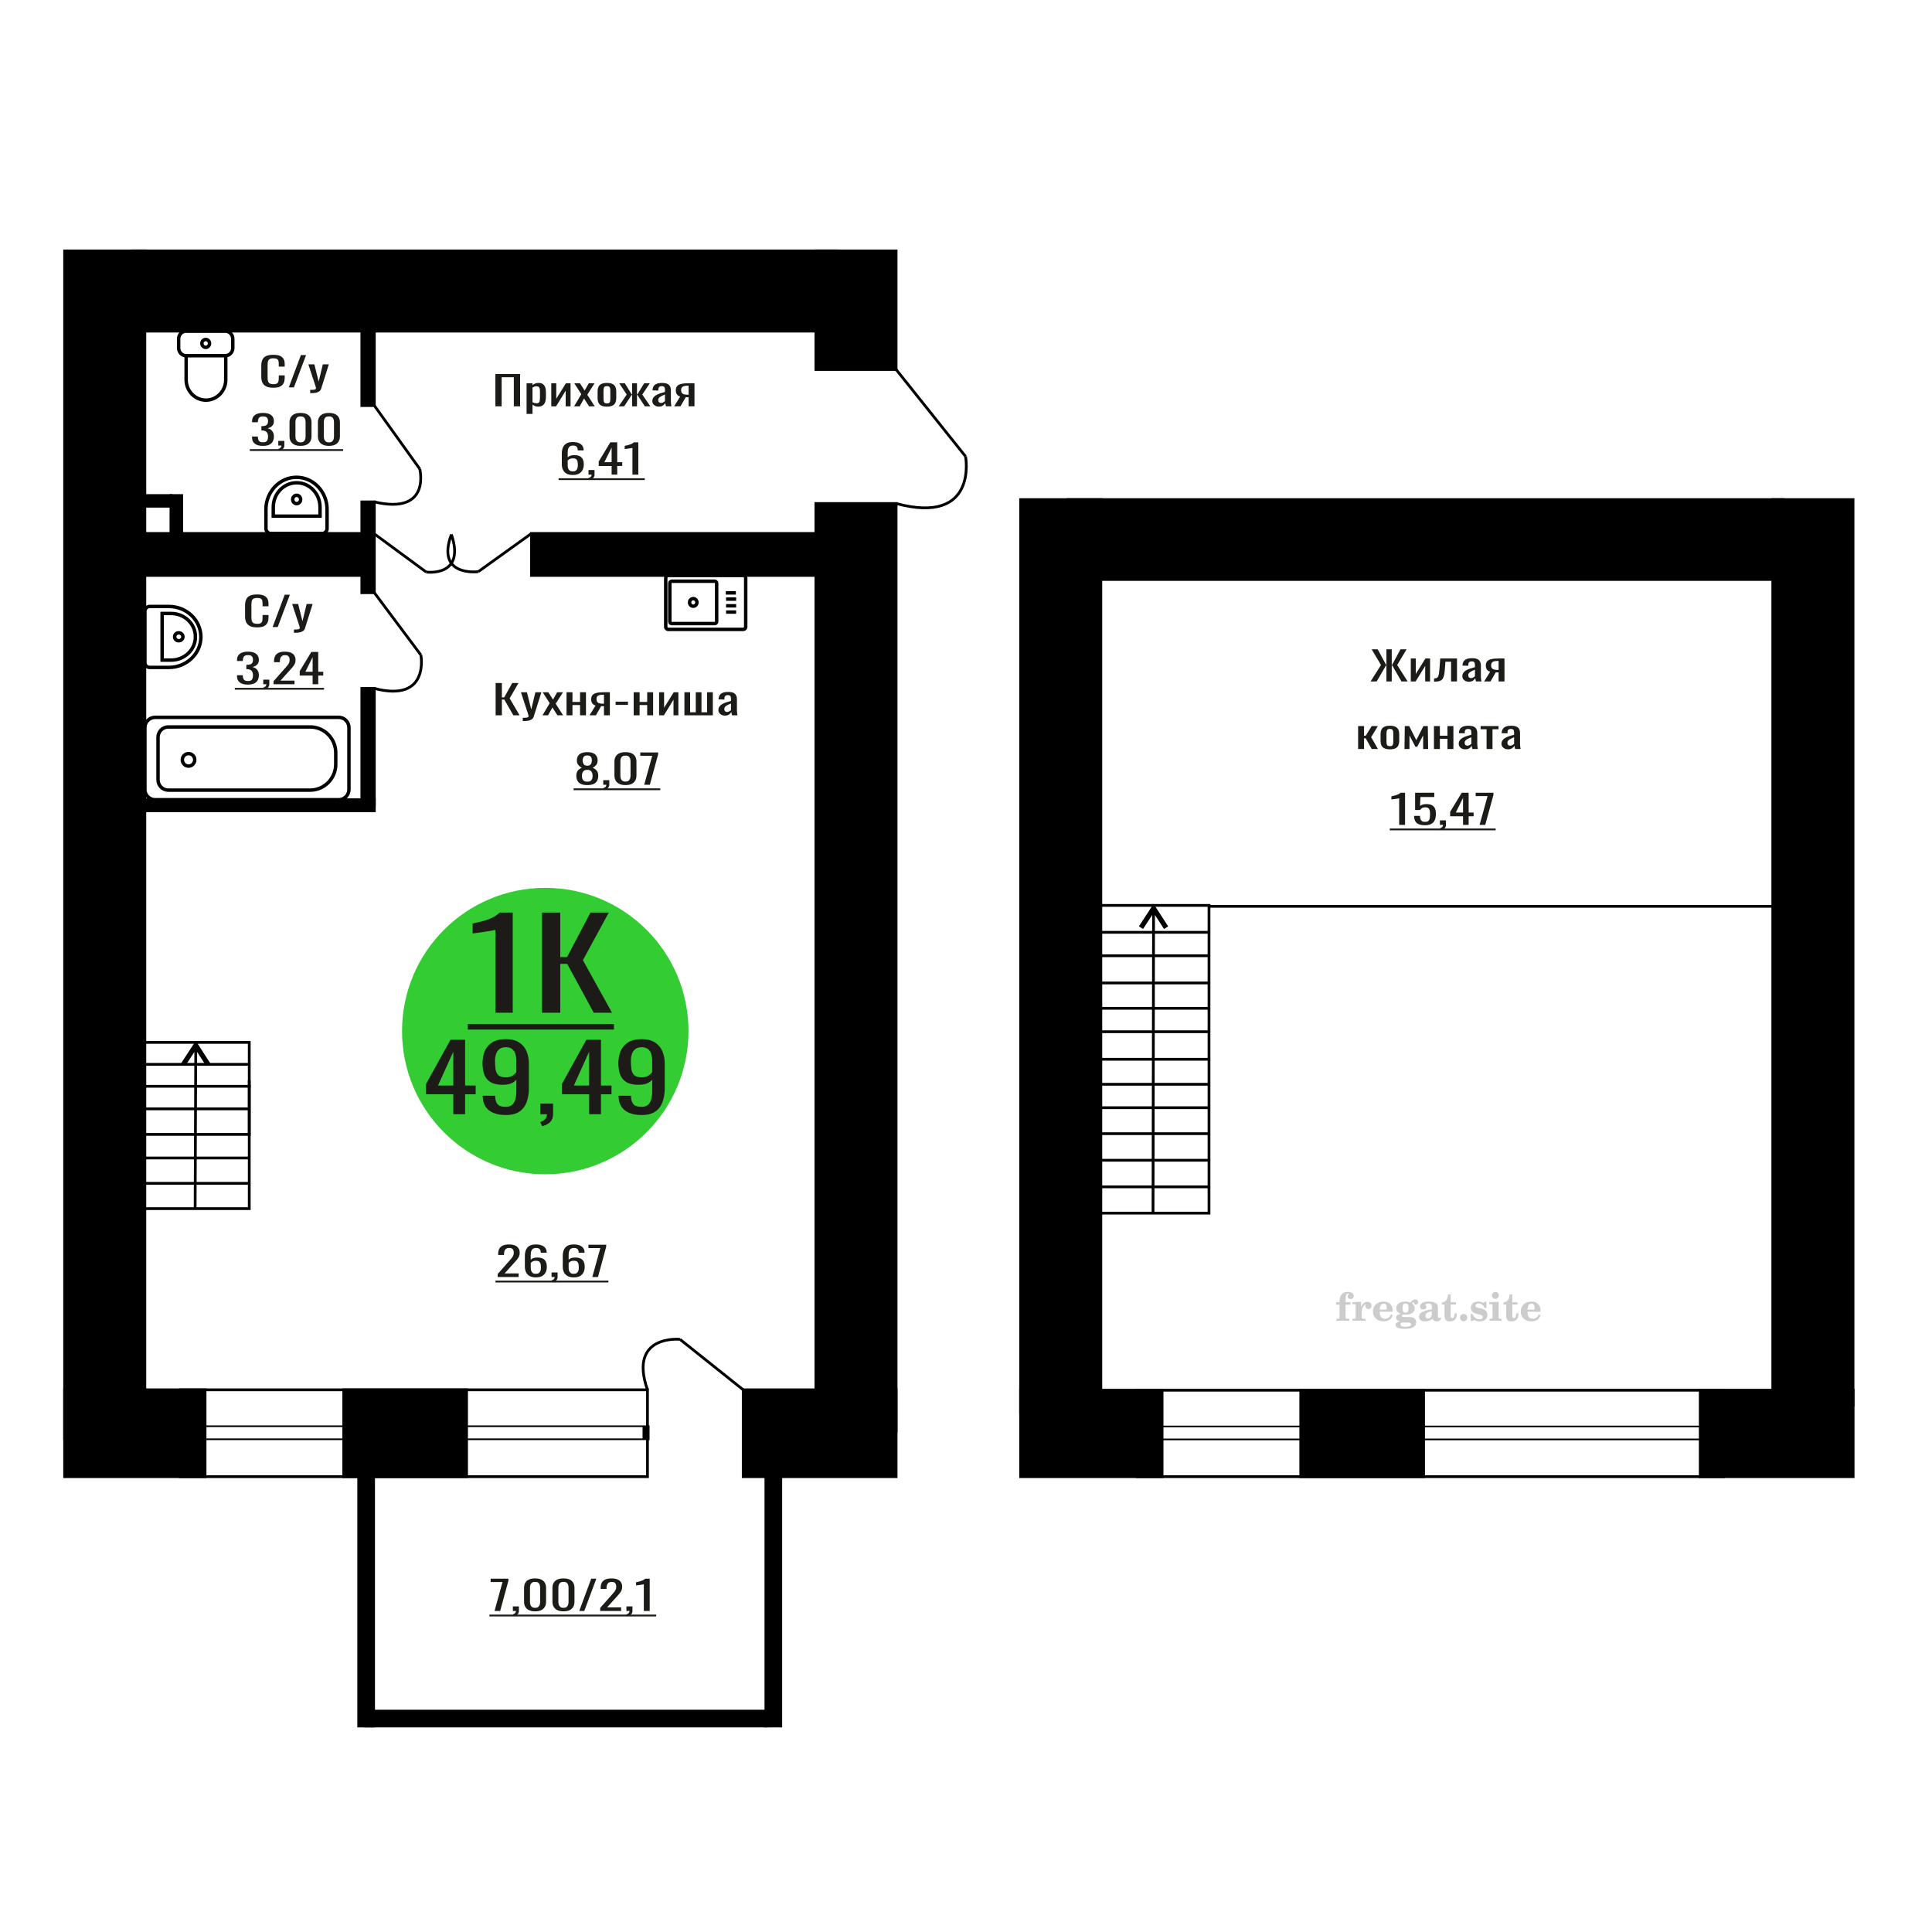 <?xml version="1.0" encoding="UTF-8"?>
<!DOCTYPE svg PUBLIC "-//W3C//DTD SVG 1.1//EN" "http://www.w3.org/Graphics/SVG/1.1/DTD/svg11.dtd">
<!-- Creator: CorelDRAW 2019 -->
<svg xmlns="http://www.w3.org/2000/svg" xml:space="preserve" width="140mm" height="140mm" version="1.1" style="shape-rendering:geometricPrecision; text-rendering:geometricPrecision; image-rendering:optimizeQuality; fill-rule:evenodd; clip-rule:evenodd"
viewBox="0 0 14000 14000"
 xmlns:xlink="http://www.w3.org/1999/xlink">
 <defs>
  <style type="text/css">
   <![CDATA[
    .str0 {stroke:black;stroke-width:25;stroke-miterlimit:22.926}
    .str2 {stroke:black;stroke-width:25.01;stroke-miterlimit:22.926}
    .str1 {stroke:black;stroke-width:20;stroke-miterlimit:22.926}
    .fil1 {fill:none}
    .fil3 {fill:black}
    .fil2 {fill:#1C1B17}
    .fil4 {fill:#33CC33}
    .fil6 {fill:black;fill-rule:nonzero}
    .fil0 {fill:#1C1B17;fill-rule:nonzero}
    .fil5 {fill:#CCCCCC;fill-rule:nonzero}
   ]]>
  </style>
 </defs>
 <g id="Слой_x0020_1">
  <path class="fil0" d="M1981 2809.66c-23.07,0 -40.97,-3.47 -53.7,-10.4 -12.74,-6.94 -21.59,-16.28 -26.55,-28.04 -4.97,-11.75 -7.45,-24.85 -7.45,-39.3l0 -82.65c0,-15.8 2.48,-29.58 7.45,-41.33 4.96,-11.75 13.81,-20.86 26.55,-27.31 12.73,-6.46 30.63,-9.68 53.7,-9.68 20.39,0 36.54,2.69 48.48,8.09 11.93,5.39 20.52,13.1 25.74,23.12 5.23,10.02 7.85,22.06 7.85,36.12l0 18.5 -43.04 0 0 -16.47c0,-8.67 -0.61,-16.33 -1.81,-22.98 -1.21,-6.65 -4.5,-11.8 -9.86,-15.46 -5.37,-3.66 -14.35,-5.49 -26.96,-5.49 -12.86,0 -22.26,1.97 -28.16,5.92 -5.9,3.95 -9.71,9.54 -11.45,16.77 -1.76,7.22 -2.62,15.65 -2.62,25.28l0 92.77c0,11.75 1.34,21.05 4.02,27.89 2.67,6.84 7.1,11.7 13.28,14.59 6.17,2.89 14.48,4.34 24.93,4.34 12.35,0 21.19,-1.97 26.56,-5.92 5.36,-3.95 8.71,-9.4 10.05,-16.33 1.35,-6.94 2.02,-15.03 2.02,-24.28l0 -17.34 43.04 0 0 17.34c0,14.26 -2.41,26.83 -7.24,37.72 -4.83,10.88 -13.14,19.36 -24.94,25.43 -11.81,6.07 -28.43,9.1 -49.89,9.1z"/>
  <polygon id="1" class="fil0" points="2092.84,2807.06 2180.53,2572.97 2217.95,2572.97 2129.85,2807.06 "/>
  <path id="2" class="fil0" d="M2247.72 2848.97l0 -23.7c10.46,0 18.77,-0.34 24.93,-1.01 6.17,-0.68 10.6,-1.93 13.28,-3.76 2.69,-1.83 4.03,-4.38 4.03,-7.66 0,-1.73 -0.94,-5.59 -2.82,-11.56 -1.87,-5.97 -3.89,-12.33 -6.04,-19.07l-46.65 -142.19 43.44 0 31.37 124.85 30.18 -124.85 43.44 0 -55.51 176.29c-2.42,8.09 -6.85,14.5 -13.28,19.22 -6.43,4.72 -14.68,8.14 -24.73,10.26 -10.07,2.12 -22.2,3.18 -36.42,3.18l-5.22 0z"/>
  <path class="fil1 str0" d="M1348.86 2399.47l283.67 0c29.89,0 54.34,25.15 54.34,55.88l0 66.42c0,30.73 -24.45,55.87 -54.34,55.87l-283.67 0c-29.89,0 -54.34,-25.14 -54.34,-55.87l0 -66.42c0,-30.73 24.45,-55.88 54.34,-55.88zm0 178.17l287.06 0 0 174.44c0,81.16 -64.58,147.57 -143.53,147.57l0 0c-78.94,0 -143.53,-66.41 -143.53,-147.57l0 -174.44zm141.83 -117.68c15.37,0 27.82,12.81 27.82,28.6 0,15.8 -12.45,28.6 -27.82,28.6 -15.36,0 -27.81,-12.8 -27.81,-28.6 0,-15.79 12.45,-28.6 27.81,-28.6z"/>
  <path class="fil0" d="M1905.26 3231.01c-17.5,0 -32.1,-2.41 -43.77,-7.22 -11.68,-4.82 -20.42,-11.76 -26.26,-20.81 -5.84,-9.06 -8.76,-19.75 -8.76,-32.08l0 -7.8 42.18 0c0,0.77 0,1.59 0,2.45 0,0.87 0,1.78 0,2.75 0.27,6.93 1.4,13.2 3.38,18.78 2,5.59 5.58,10.02 10.74,13.3 5.18,3.27 12.67,4.91 22.49,4.91 10.36,0 18.18,-1.78 23.48,-5.35 5.31,-3.56 8.89,-8.62 10.75,-15.17 1.85,-6.55 2.78,-14.06 2.78,-22.54 0,-12.33 -3.11,-22.4 -9.35,-30.2 -6.23,-7.8 -17.18,-12.09 -32.82,-12.86 -0.8,-0.19 -1.81,-0.29 -2.99,-0.29 -1.2,0 -2.19,0 -2.99,0l0 -30.92c0.8,0 1.72,0 2.78,0 1.06,0 2,0 2.8,0 15.12,-0.39 26,-3.28 32.62,-8.67 6.64,-5.4 9.95,-14.36 9.95,-26.88 0,-10.6 -2.45,-19.08 -7.36,-25.43 -4.9,-6.36 -14.65,-9.54 -29.25,-9.54 -14.6,0 -24.28,3.52 -29.05,10.55 -4.77,7.03 -7.43,16.04 -7.96,27.02 0,0.77 0,1.59 0,2.46 0,0.86 0,1.68 0,2.45l-42.18 0 0 -7.8c0,-12.52 2.92,-23.22 8.76,-32.08 5.84,-8.86 14.65,-15.7 26.46,-20.52 11.8,-4.81 26.47,-7.22 43.97,-7.22 17.78,0 32.5,2.41 44.17,7.22 11.68,4.82 20.44,11.71 26.26,20.67 5.84,8.95 8.76,19.7 8.76,32.22 0,14.06 -4.17,25.33 -12.53,33.81 -8.36,8.48 -19.57,14.26 -33.63,17.34 9.82,2.12 18.11,5.78 24.87,10.98 6.76,5.21 12.01,11.8 15.73,19.8 3.7,8 5.56,17.29 5.56,27.89 0,13.87 -2.64,25.96 -7.96,36.27 -5.3,10.31 -13.8,18.3 -25.46,23.99 -11.68,5.68 -27.07,8.52 -46.17,8.52z"/>
  <path id="1" class="fil0" d="M2023.05 3266.27l-6.76 -13.29c7.16,-1.74 12.8,-4.77 16.91,-9.11 4.11,-4.33 6.16,-9.49 6.16,-15.46l-22.67 0 0 -33.24 43.77 0 0 32.66c0,10.21 -3.06,18.35 -9.16,24.42 -6.1,6.07 -15.52,10.74 -28.25,14.02z"/>
  <path id="2" class="fil0" d="M2177.85 3231.01c-18.3,0 -33.37,-2.99 -45.17,-8.96 -11.8,-5.97 -20.56,-14.16 -26.26,-24.56 -5.71,-10.41 -8.56,-22.26 -8.56,-35.55l0 -100.86c0,-13.68 2.79,-25.67 8.36,-35.98 5.57,-10.31 14.26,-18.35 26.06,-24.13 11.8,-5.78 26.99,-8.67 45.57,-8.67 18.57,0 33.69,2.89 45.37,8.67 11.66,5.78 20.3,13.82 25.86,24.13 5.58,10.31 8.36,22.3 8.36,35.98l0 100.86c0,13.49 -2.85,25.43 -8.55,35.84 -5.71,10.4 -14.39,18.54 -26.07,24.42 -11.68,5.87 -26.66,8.81 -44.97,8.81zm0 -25.43c10.08,0 17.71,-2.12 22.88,-6.36 5.18,-4.24 8.76,-9.68 10.74,-16.33 2,-6.64 2.99,-13.53 2.99,-20.66l0 -101.44c0,-7.51 -0.94,-14.59 -2.78,-21.24 -1.86,-6.65 -5.38,-12 -10.55,-16.04 -5.18,-4.05 -12.93,-6.07 -23.28,-6.07 -10.34,0 -18.18,2.02 -23.48,6.07 -5.3,4.04 -8.88,9.39 -10.74,16.04 -1.86,6.65 -2.8,13.73 -2.8,21.24l0 101.44c0,7.13 1.01,14.02 2.99,20.66 2,6.65 5.7,12.09 11.14,16.33 5.44,4.24 13.07,6.36 22.89,6.36z"/>
  <path id="3" class="fil0" d="M2383.58 3231.01c-18.3,0 -33.36,-2.99 -45.16,-8.96 -11.8,-5.97 -20.56,-14.16 -26.26,-24.56 -5.72,-10.41 -8.57,-22.26 -8.57,-35.55l0 -100.86c0,-13.68 2.8,-25.67 8.36,-35.98 5.58,-10.31 14.27,-18.35 26.07,-24.13 11.8,-5.78 26.99,-8.67 45.56,-8.67 18.58,0 33.7,2.89 45.37,8.67 11.67,5.78 20.3,13.82 25.86,24.13 5.58,10.31 8.36,22.3 8.36,35.98l0 100.86c0,13.49 -2.85,25.43 -8.55,35.84 -5.7,10.4 -14.39,18.54 -26.07,24.42 -11.67,5.87 -26.65,8.81 -44.97,8.81zm0 -25.43c10.08,0 17.71,-2.12 22.89,-6.36 5.17,-4.24 8.75,-9.68 10.74,-16.33 1.99,-6.64 2.99,-13.53 2.99,-20.66l0 -101.44c0,-7.51 -0.94,-14.59 -2.79,-21.24 -1.85,-6.65 -5.38,-12 -10.54,-16.04 -5.18,-4.05 -12.93,-6.07 -23.29,-6.07 -10.34,0 -18.17,2.02 -23.48,6.07 -5.3,4.04 -8.88,9.39 -10.74,16.04 -1.86,6.65 -2.79,13.73 -2.79,21.24l0 101.44c0,7.13 1,14.02 2.99,20.66 1.99,6.65 5.7,12.09 11.14,16.33 5.44,4.24 13.06,6.36 22.88,6.36z"/>
  <polygon id="4" class="fil2" points="1810.55,3254.68 2486.25,3254.68 2486.25,3267.82 1810.55,3267.82 "/>
  <path class="fil1 str0" d="M1961.56 3865.63l374.06 0c18.94,0 34.44,-16.24 34.44,-36.08l0 -138.86c0,-127.66 -99.66,-232.1 -221.47,-232.1l0 0c-121.81,0 -221.47,104.44 -221.47,232.1l0 138.86c0,19.84 15.5,36.08 34.44,36.08zm18.72 -125.58l338.77 0 0 -65.4c0,-96.92 -75.67,-176.22 -168.15,-176.22l-2.47 0c-92.48,0 -168.15,79.3 -168.15,176.22l0 65.4zm169.39 -90.61c15.91,0 28.81,-13.52 28.81,-30.2 0,-16.68 -12.9,-30.2 -28.81,-30.2 -15.92,0 -28.82,13.52 -28.82,30.2 0,16.68 12.9,30.2 28.82,30.2z"/>
  <path class="fil0" d="M3606.41 9253.83l0 -21.96 81.97 -92.77c6.1,-6.94 11.75,-13.39 16.92,-19.37 5.17,-5.97 9.42,-12.28 12.73,-18.93 3.32,-6.64 4.98,-14.3 4.98,-22.97 0,-10.79 -2.39,-19.27 -7.17,-25.43 -4.77,-6.17 -13.12,-9.25 -25.06,-9.25 -10.08,0 -17.92,2.02 -23.48,6.07 -5.58,4.04 -9.42,9.34 -11.54,15.89 -2.13,6.55 -3.19,13.59 -3.19,21.1l0 7.8 -42.58 0 0 -8.09c0,-14.06 2.59,-26.15 7.77,-36.27 5.16,-10.11 13.52,-17.96 25.06,-23.55 11.54,-5.59 26.86,-8.38 45.96,-8.38 26,0 45.37,5.34 58.11,16.04 12.72,10.69 19.1,25.48 19.1,44.36 0,10.02 -1.67,18.78 -4.97,26.3 -3.32,7.51 -7.63,14.54 -12.95,21.09 -5.3,6.55 -11.14,13.3 -17.5,20.23l-74.02 82.08 101.88 0 0 26.01 -152.02 0z"/>
  <path id="1" class="fil0" d="M3882.58 9256.43c-18.57,0 -33.7,-3.42 -45.36,-10.26 -11.68,-6.84 -20.23,-16.09 -25.67,-27.74 -5.44,-11.66 -8.16,-24.62 -8.16,-38.87l0 -78.9c0,-15.22 2.39,-29.09 7.16,-41.62 4.77,-12.52 12.94,-22.54 24.48,-30.05 11.54,-7.52 27.39,-11.27 47.55,-11.27 16.71,0 30.84,2.21 42.38,6.64 11.54,4.44 20.43,10.89 26.66,19.37 6.24,8.47 9.49,18.78 9.76,30.92 0,0.39 0.06,0.92 0.19,1.59 0.14,0.67 0.2,1.3 0.2,1.88l-42.98 0c0,-11.37 -2.52,-20.04 -7.56,-26.01 -5.04,-5.97 -14.59,-8.96 -28.65,-8.96 -7.69,0 -14.32,1.78 -19.9,5.35 -5.56,3.56 -9.75,9 -12.53,16.32 -2.78,7.33 -4.17,16.77 -4.17,28.33l0 35.54c4.24,-4.81 10.27,-8.72 18.09,-11.7 7.83,-2.99 17.45,-4.48 28.86,-4.48 17.78,0 31.7,2.79 41.78,8.38 10.08,5.59 17.25,13.44 21.49,23.55 4.24,10.12 6.36,22.02 6.36,35.69 0,14.07 -2.64,26.88 -7.95,38.44 -5.31,11.56 -13.8,20.76 -25.46,27.6 -11.68,6.84 -27.2,10.26 -46.57,10.26zm0 -25.72c9.55,0 16.97,-1.97 22.29,-5.92 5.3,-3.95 9.09,-9.2 11.33,-15.76 2.26,-6.55 3.39,-13.67 3.39,-21.38 0,-9.25 -0.59,-17.82 -1.79,-25.72 -1.2,-7.9 -4.31,-14.21 -9.35,-18.93 -5.04,-4.72 -13.66,-7.08 -25.87,-7.08 -5.84,0 -11.14,0.77 -15.92,2.31 -4.77,1.54 -8.88,3.52 -12.34,5.92 -3.44,2.41 -6.22,4.97 -8.34,7.66l0 34.97c0,7.9 1.11,15.22 3.37,21.97 2.26,6.74 6.03,12.09 11.35,16.04 5.3,3.95 12.6,5.92 21.88,5.92z"/>
  <path id="2" class="fil0" d="M4003.16 9291.69l-6.76 -13.29c7.16,-1.74 12.8,-4.77 16.91,-9.11 4.11,-4.33 6.17,-9.49 6.17,-15.46l-22.68 0 0 -33.24 43.77 0 0 32.66c0,10.21 -3.06,18.35 -9.16,24.42 -6.1,6.07 -15.51,10.74 -28.25,14.02z"/>
  <path id="3" class="fil0" d="M4157.16 9256.43c-18.56,0 -33.7,-3.42 -45.36,-10.26 -11.67,-6.84 -20.23,-16.09 -25.66,-27.74 -5.44,-11.66 -8.17,-24.62 -8.17,-38.87l0 -78.9c0,-15.22 2.4,-29.09 7.16,-41.62 4.78,-12.52 12.94,-22.54 24.48,-30.05 11.54,-7.52 27.39,-11.27 47.55,-11.27 16.72,0 30.84,2.21 42.38,6.64 11.54,4.44 20.44,10.89 26.66,19.37 6.24,8.47 9.49,18.78 9.76,30.92 0,0.39 0.06,0.92 0.2,1.59 0.13,0.67 0.19,1.3 0.19,1.88l-42.98 0c0,-11.37 -2.52,-20.04 -7.56,-26.01 -5.04,-5.97 -14.59,-8.96 -28.65,-8.96 -7.68,0 -14.32,1.78 -19.9,5.35 -5.56,3.56 -9.75,9 -12.53,16.32 -2.78,7.33 -4.17,16.77 -4.17,28.33l0 35.54c4.24,-4.81 10.27,-8.72 18.09,-11.7 7.84,-2.99 17.45,-4.48 28.86,-4.48 17.78,0 31.7,2.79 41.78,8.38 10.08,5.59 17.26,13.44 21.5,23.55 4.24,10.12 6.36,22.02 6.36,35.69 0,14.07 -2.65,26.88 -7.96,38.44 -5.3,11.56 -13.8,20.76 -25.46,27.6 -11.68,6.84 -27.2,10.26 -46.57,10.26zm0 -25.72c9.56,0 16.98,-1.97 22.29,-5.92 5.3,-3.95 9.09,-9.2 11.34,-15.76 2.25,-6.55 3.38,-13.67 3.38,-21.38 0,-9.25 -0.59,-17.82 -1.79,-25.72 -1.2,-7.9 -4.31,-14.21 -9.35,-18.93 -5.04,-4.72 -13.66,-7.08 -25.87,-7.08 -5.84,0 -11.14,0.77 -15.92,2.31 -4.76,1.54 -8.88,3.52 -12.34,5.92 -3.44,2.41 -6.22,4.97 -8.34,7.66l0 34.97c0,7.9 1.11,15.22 3.37,21.97 2.26,6.74 6.03,12.09 11.35,16.04 5.3,3.95 12.6,5.92 21.88,5.92z"/>
  <polygon id="4" class="fil0" points="4292.08,9253.83 4350.17,9044.02 4263.82,9044.02 4263.82,9019.74 4392.75,9019.74 4392.75,9034.77 4333.05,9253.83 "/>
  <polygon id="5" class="fil2" points="3590.09,9280.1 4408.66,9280.1 4408.66,9293.24 3590.09,9293.24 "/>
  <path class="fil1 str1" d="M3049.71 4746.27c0,0 67.4,347.53 -337.18,242.38"/>
  <line class="fil1 str1" x1="2712.53" y1="4294.98" x2="3049.71" y2= "4746.27" />
  <polygon class="fil3 str1" points="3380.88,10700.5 3380.88,10071.1 2490.94,10071.1 2490.94,10700.5 "/>
  <circle class="fil4" cx="3951.15" cy="7471.54" r="1037.87"/>
  <path class="fil0" d="M3284.68 8073.89l0 -144.49 -197.39 0 0 -74.58 177.24 -320.28 105.83 0 0 331.6 76.45 0 0 63.26 -76.45 0 0 144.49 -85.68 0zm-110.86 -207.75l110.86 0 0 -245.04 -110.86 245.04z"/>
  <path id="1" class="fil0" d="M3665.2 8079.88c-35.28,0 -65.38,-5.21 -90.29,-15.65 -24.93,-10.43 -43.83,-25.63 -56.7,-45.61 -12.88,-19.97 -19.61,-44.17 -20.16,-72.58 0,-0.88 0,-1.88 0,-2.99 0,-1.11 0,-2.11 0,-3l89.88 0c0,25.75 5.32,45.61 15.95,59.6 10.64,13.98 31.36,20.97 62.16,20.97 16.8,0 30.8,-4.11 42,-12.32 11.2,-8.21 19.59,-20.86 25.19,-37.95 5.6,-17.09 8.4,-38.73 8.4,-64.93l0 -81.9c-8.4,11.1 -20.85,20.09 -37.37,26.97 -16.52,6.88 -37.1,10.32 -61.74,10.32 -37.51,0 -66.92,-6.55 -88.2,-19.64 -21.28,-13.1 -36.25,-31.3 -44.93,-54.6 -8.68,-23.31 -13.02,-50.5 -13.02,-81.57 0,-32.85 5.6,-62.48 16.8,-88.9 11.19,-26.41 29.26,-47.38 54.17,-62.92 24.93,-15.54 57.55,-23.31 97.86,-23.31 39.2,0 71.12,7.88 95.76,23.64 24.64,15.76 42.7,36.96 54.18,63.59 11.48,26.64 17.22,56.38 17.22,89.23l0 181.12c0,34.62 -5.05,66.58 -15.13,95.88 -10.08,29.3 -27.16,52.72 -51.24,70.25 -24.08,17.54 -57.67,26.3 -100.79,26.3zm0 -273c19.61,0 35.56,-3.89 47.87,-11.66 12.33,-7.77 21.85,-16.31 28.56,-25.63l0 -79.91c0,-18.64 -2.23,-35.62 -6.71,-50.94 -4.49,-15.31 -12.32,-27.52 -23.52,-36.62 -11.2,-9.1 -26.59,-13.65 -46.2,-13.65 -19.6,0 -35.14,4.66 -46.62,13.98 -11.48,9.33 -19.59,21.42 -24.36,36.29 -4.76,14.88 -7.14,31.19 -7.14,48.95 0,21.3 1.26,41.06 3.79,59.26 2.52,18.2 9.23,32.74 20.15,43.61 10.93,10.88 28.98,16.32 54.18,16.32z"/>
  <path id="2" class="fil0" d="M3928.95 8161.12l-14.28 -30.63c15.12,-4 27.02,-10.99 35.7,-20.98 8.68,-9.98 13.03,-21.86 13.03,-35.62l-47.89 0 0 -76.58 92.4 0 0 75.25c0,23.53 -6.44,42.28 -19.32,56.26 -12.88,13.99 -32.76,24.75 -59.64,32.3z"/>
  <path id="3" class="fil0" d="M4269.14 8073.89l0 -144.49 -197.4 0 0 -74.58 177.24 -320.28 105.83 0 0 331.6 76.45 0 0 63.26 -76.45 0 0 144.49 -85.67 0zm-110.87 -207.75l110.87 0 0 -245.04 -110.87 245.04z"/>
  <path id="4" class="fil0" d="M4649.65 8079.88c-35.28,0 -65.38,-5.21 -90.29,-15.65 -24.93,-10.43 -43.82,-25.63 -56.7,-45.61 -12.88,-19.97 -19.61,-44.17 -20.16,-72.58 0,-0.88 0,-1.88 0,-2.99 0,-1.11 0,-2.11 0,-3l89.88 0c0,25.75 5.32,45.61 15.96,59.6 10.63,13.98 31.36,20.97 62.15,20.97 16.8,0 30.8,-4.11 42,-12.32 11.21,-8.21 19.59,-20.86 25.2,-37.95 5.6,-17.09 8.4,-38.73 8.4,-64.93l0 -81.9c-8.4,11.1 -20.86,20.09 -37.38,26.97 -16.51,6.88 -37.1,10.32 -61.74,10.32 -37.51,0 -66.92,-6.55 -88.2,-19.64 -21.28,-13.1 -36.25,-31.3 -44.93,-54.6 -8.68,-23.31 -13.02,-50.5 -13.02,-81.57 0,-32.85 5.6,-62.48 16.8,-88.9 11.19,-26.41 29.26,-47.38 54.17,-62.92 24.93,-15.54 57.55,-23.31 97.86,-23.31 39.2,0 71.13,7.88 95.76,23.64 24.64,15.76 42.7,36.96 54.18,63.59 11.48,26.64 17.22,56.38 17.22,89.23l0 181.12c0,34.62 -5.05,66.58 -15.12,95.88 -10.08,29.3 -27.16,52.72 -51.24,70.25 -24.09,17.54 -57.68,26.3 -100.8,26.3zm0 -273c19.61,0 35.57,-3.89 47.88,-11.66 12.32,-7.77 21.85,-16.31 28.56,-25.63l0 -79.91c0,-18.64 -2.24,-35.62 -6.71,-50.94 -4.5,-15.31 -12.33,-27.52 -23.53,-36.62 -11.2,-9.1 -26.59,-13.65 -46.2,-13.65 -19.6,0 -35.14,4.66 -46.62,13.98 -11.48,9.33 -19.59,21.42 -24.36,36.29 -4.75,14.88 -7.14,31.19 -7.14,48.95 0,21.3 1.26,41.06 3.79,59.26 2.52,18.2 9.23,32.74 20.16,43.61 10.92,10.88 28.97,16.32 54.17,16.32z"/>
  <path class="fil0" d="M3590.05 7338.48l0 -600.07c-0.77,0.59 -9.56,2.39 -26.36,5.37 -16.8,2.99 -35.74,5.97 -56.83,8.96 -21.09,2.98 -39.83,5.67 -56.24,8.06 -16.4,2.39 -24.98,3.58 -25.77,3.58l0 -72.54c13.28,-2.39 28.7,-5.68 46.29,-9.86 17.56,-4.18 35.52,-9.25 53.89,-15.22 18.36,-5.97 35.92,-13.44 52.72,-22.39 16.8,-8.96 31.04,-19.41 42.77,-31.35l94.9 0 0 725.46 -125.37 0z"/>
  <polygon id="1" class="fil0" points="3927.48,7338.48 3927.48,6613.02 4059.88,6613.02 4059.88,6935.45 4109.09,6935.45 4278.97,6613.02 4411.37,6613.02 4223.91,6957.84 4434.8,7338.48 4302.41,7338.48 4110.25,6984.71 4059.88,6984.71 4059.88,7338.48 "/>
  <polygon id="2" class="fil2" points="3389.7,7419.9 4448.86,7419.9 4448.86,7460.61 3389.7,7460.61 "/>
  <path class="fil5" d="M9681.53 9454.18l0 -17.78 25.02 0 0 -5.65c0,-21.97 5.22,-38.99 15.71,-51.17 10.49,-12.19 25.21,-18.26 44.12,-18.26 13.27,0 23.76,2.73 31.52,8.14 7.76,5.41 11.66,12.7 11.66,21.87 0,6.82 -2.07,12.19 -6.21,16.09 -4.14,3.9 -9.87,5.83 -17.26,5.83 -6.07,0 -11.01,-1.78 -14.82,-5.36 -3.81,-3.57 -5.73,-8.18 -5.73,-13.78 0,-5.88 2.63,-11.1 7.95,-15.71 1.08,-1.08 1.64,-1.79 1.64,-2.07 0,-0.99 -0.47,-1.74 -1.36,-2.16 -0.94,-0.47 -2.45,-0.71 -4.57,-0.71 -7,0 -11.85,3.58 -14.53,10.68 -2.73,7.1 -4.09,21.54 -4.09,43.32l0 8.94 35.51 0 0 17.78 -35.51 0 0 91.43c0,4.14 0.84,6.97 2.59,8.47 1.74,1.51 5.08,2.26 10.01,2.26l15.06 0 0 14.11 -93.7 0 0 -14.11 12.37 -0.28c3.76,-0.19 6.3,-0.99 7.67,-2.5 1.31,-1.45 1.97,-4.09 1.97,-7.95l0 -91.43 -25.02 0z"/>
  <path id="1" class="fil5" d="M9800.53 9570.45l0 -14.11 13.22 -0.28c3.86,-0.29 6.44,-1.13 7.71,-2.54 1.27,-1.41 1.93,-4.05 1.93,-7.91l0 -84.47c0,-4.52 -0.99,-7.53 -3.01,-8.99 -2.02,-1.46 -6.21,-2.21 -12.56,-2.21 -0.84,0 -2.21,0.05 -4.09,0.14 -1.88,0.1 -3.29,0.14 -4.33,0.14l0 -13.82 62.89 -3.11 0 38.85c5.55,-12.74 12.14,-22.39 19.9,-28.88 7.71,-6.44 16.41,-9.69 26.15,-9.69 9.03,0 16.37,2.54 22.01,7.58 5.65,5.08 8.47,11.52 8.47,19.42 0,7.72 -2.07,13.88 -6.26,18.53 -4.18,4.66 -9.69,6.97 -16.51,6.97 -6.35,0 -11.52,-2.03 -15.52,-6.12 -4,-4.09 -6.02,-9.41 -6.02,-15.94 0,-2.59 0.42,-4.94 1.27,-7.15 0.8,-2.21 2.12,-4.33 3.86,-6.35 -10.49,3.38 -18.44,10.67 -23.94,21.77 -5.51,11.11 -8.28,25.59 -8.28,43.42l0 29.91c0,3.86 0.66,6.5 1.97,7.95 1.37,1.51 3.91,2.31 7.67,2.5l18.02 0.28 0 14.11 -94.55 0z"/>
  <path id="2" class="fil5" d="M10079.98 9523.88l12.42 5.93c-4.42,14.77 -12.14,26.01 -23.19,33.68 -11.1,7.67 -25.17,11.48 -42.24,11.48 -23.43,0 -42.29,-6.59 -56.68,-19.71 -14.35,-13.13 -21.54,-30.34 -21.54,-51.65 0,-21.26 7.15,-38.57 21.4,-51.83 14.3,-13.27 32.97,-19.9 56.02,-19.9 21.02,0 37.35,6.07 49.01,18.25 11.67,12.14 17.5,29.21 17.5,51.13l0 3.71 -94.83 0 0 1.93c0,16.33 3.3,28.65 9.83,36.97 6.59,8.33 16.37,12.47 29.31,12.47 9.45,0 17.78,-2.73 24.93,-8.19 7.19,-5.45 13.21,-13.54 18.06,-24.27zm-82.13 -33.58l43.37 0c2.96,0 5.03,-0.66 6.21,-1.93 1.18,-1.27 1.79,-3.62 1.79,-7.05 0,-12.14 -1.84,-20.98 -5.46,-26.49 -3.62,-5.5 -9.31,-8.27 -17.12,-8.27 -8.98,0 -15.85,3.62 -20.6,10.81 -4.71,7.25 -7.43,18.21 -8.19,32.93z"/>
  <path id="3" class="fil5" d="M10144.51 9575.58c-9.12,-2.31 -15.99,-5.69 -20.65,-10.26 -4.65,-4.56 -6.96,-10.16 -6.96,-16.88 0,-7.43 3.06,-13.55 9.22,-18.39 6.16,-4.8 15.05,-8.09 26.62,-9.84 -11.38,-3.05 -20.03,-8.04 -26.01,-15.05 -5.97,-6.96 -8.98,-15.47 -8.98,-25.49 0,-14.3 6.07,-25.97 18.2,-34.9 12.14,-8.99 27.99,-13.45 47.56,-13.45 6.91,0 13.4,0.7 19.56,2.07 6.17,1.36 12.14,3.43 17.92,6.16l4.85 -7.01c3.76,-5.36 8.28,-9.46 13.5,-12.37 5.22,-2.92 10.68,-4.38 16.37,-4.38 6.25,0 11.33,1.79 15.28,5.37 3.96,3.62 5.93,8.23 5.93,13.82 0,5.51 -1.5,10.02 -4.56,13.46 -3.01,3.43 -6.96,5.17 -11.81,5.17 -3.34,0 -6.16,-0.7 -8.56,-2.12 -2.4,-1.45 -4.33,-3.62 -5.78,-6.53 -0.57,-1.13 -0.9,-2.5 -1.09,-4.14 -0.28,-2.31 -1.27,-3.48 -2.91,-3.58 -1.65,0 -3.48,0.8 -5.51,2.4 -2.02,1.6 -3.66,3.62 -4.93,6.07 6.96,4.8 12.04,9.92 15.24,15.43 3.19,5.55 4.79,11.9 4.79,19.05 0,14.34 -5.83,25.58 -17.45,33.72 -11.62,8.14 -27.75,12.23 -48.4,12.23 -1.74,0 -4.18,-0.09 -7.34,-0.28 -3.1,-0.19 -5.36,-0.28 -6.72,-0.28 -4.33,0 -7.72,0.8 -10.11,2.44 -2.45,1.6 -3.67,3.81 -3.67,6.64 0,3.24 1.08,5.5 3.24,6.77 2.17,1.27 5.93,1.93 11.34,1.93l20.46 0c10.72,0 20.08,0.33 28.03,1.03 8,0.71 13.45,1.6 16.51,2.68 7.72,2.78 13.74,7.34 18.06,13.78 4.33,6.45 6.5,13.88 6.5,22.3 0,14.86 -7.06,26.29 -21.17,34.29 -14.11,8 -34.34,11.99 -60.73,11.99 -22.43,0 -39.32,-2.44 -50.65,-7.29 -11.34,-4.89 -17.03,-12.13 -17.03,-21.77 0,-6.35 2.77,-11.62 8.28,-15.9 5.5,-4.28 13.36,-7.25 23.56,-8.89zm13.88 7.85c-3.58,1.46 -6.12,3.15 -7.62,5.04 -1.51,1.88 -2.26,4.32 -2.26,7.38 0,6.16 2.68,10.72 8,13.64 5.31,2.96 13.59,4.42 24.83,4.42 15.24,0 26.53,-1.41 33.82,-4.18 7.29,-2.83 10.96,-7.15 10.96,-13.08 0,-4.66 -1.97,-8.04 -5.93,-10.11 -3.95,-2.07 -10.72,-3.11 -20.32,-3.11l-41.48 0zm4.8 -104.51c0,11.61 1.74,20.08 5.22,25.4 3.53,5.31 8.98,7.99 16.46,7.99 7.53,0 13.08,-2.68 16.7,-8.09 3.57,-5.36 5.36,-13.78 5.36,-25.3 0,-11.29 -1.79,-19.66 -5.36,-25.07 -3.62,-5.41 -9.17,-8.14 -16.7,-8.14 -7.48,0 -12.93,2.73 -16.46,8.14 -3.48,5.41 -5.22,13.78 -5.22,25.07z"/>
  <path id="4" class="fil5" d="M10375.75 9502.15c-16.7,2.68 -28.6,6.63 -35.66,11.86 -7.1,5.22 -10.63,12.55 -10.63,22.06 0,5.78 1.6,10.34 4.75,13.78 3.15,3.38 7.43,5.08 12.75,5.08 8.7,0 15.71,-3.25 20.93,-9.74 5.22,-6.49 7.86,-15.38 7.86,-26.67l0 -16.37zm43.74 35.75c0,4.52 0.8,7.71 2.4,9.64 1.6,1.93 4.23,2.87 7.81,2.87 1.64,0 3.52,-0.47 5.64,-1.46 2.12,-0.94 3.43,-1.41 4,-1.41 1.08,0 1.97,0.33 2.63,1.08 0.61,0.76 0.94,1.79 0.94,3.2 0,5.88 -3.34,11.25 -10.06,16.14 -6.73,4.84 -14.77,7.29 -24.13,7.29 -7.01,0 -12.98,-1.84 -17.92,-5.55 -4.99,-3.72 -7.9,-8.52 -8.85,-14.35 -7.71,6.3 -16.46,11.2 -26.24,14.68 -9.79,3.48 -19.85,5.22 -30.25,5.22 -13.5,0 -23.99,-2.92 -31.42,-8.8 -7.43,-5.88 -11.14,-14.16 -11.14,-24.83 0,-14.21 7.47,-25.64 22.38,-34.2 14.92,-8.61 38.53,-15.05 70.75,-19.38l0 -15.33c0,-9.93 -1.98,-16.94 -5.93,-21.07 -3.95,-4.14 -10.53,-6.21 -19.71,-6.21 -5.97,0 -11,0.98 -15.05,2.96 -4.09,1.98 -6.16,4.28 -6.16,6.82 0,0.66 1.22,2.54 3.67,5.69 2.44,3.11 3.67,6.59 3.67,10.49 0,5.32 -2.07,9.6 -6.26,12.89 -4.18,3.24 -9.64,4.89 -16.32,4.89 -6.82,0 -12.47,-1.97 -16.98,-5.93 -4.47,-3.95 -6.73,-8.89 -6.73,-14.86 0,-11.76 5.65,-20.88 16.94,-27.37 11.33,-6.45 27.28,-9.69 47.97,-9.69 11.57,0 21.73,1.17 30.53,3.52 8.75,2.31 15.99,5.79 21.68,10.35 4.52,3.53 7.67,7.48 9.46,11.95 1.79,4.42 2.68,11.24 2.68,20.41l0 60.35z"/>
  <path id="5" class="fil5" d="M10556.23 9517.11c0,0.66 0.09,1.65 0.24,2.96 0.14,1.32 0.18,2.31 0.18,2.97 0,16.51 -4.37,29.39 -13.12,38.66 -8.8,9.22 -20.98,13.83 -36.55,13.83 -14.2,0 -24.32,-3.34 -30.29,-10.07 -5.97,-6.68 -8.94,-18.48 -8.94,-35.41l0 -77 -20.32 0 0 -15.15c13.97,-0.89 24.84,-6.35 32.55,-16.27 7.72,-9.93 11.95,-23.95 12.7,-41.96l19.38 0 0 56.73 38.1 0 0 16.65 -38.1 0 0 74.78c0,9.55 0.9,15.9 2.64,19.01 1.74,3.15 4.79,4.7 9.22,4.7 5.41,0 9.5,-2.87 12.32,-8.56 2.77,-5.69 4.33,-14.3 4.61,-25.87l15.38 0z"/>
  <path id="6" class="fil5" d="M10606.14 9521.34c7.15,0 13.35,2.59 18.58,7.81 5.22,5.18 7.85,11.38 7.85,18.63 0,7.29 -2.59,13.54 -7.81,18.77 -5.17,5.22 -11.38,7.85 -18.62,7.85 -7.2,0 -13.36,-2.63 -18.54,-7.85 -5.22,-5.23 -7.8,-11.48 -7.8,-18.77 0,-7.15 2.63,-13.36 7.85,-18.58 5.22,-5.22 11.38,-7.86 18.49,-7.86z"/>
  <path id="7" class="fil5" d="M10657.41 9520.78l12.18 0c5.79,12.79 13.12,22.58 22.01,29.35 8.94,6.77 18.87,10.16 29.87,10.16 7.2,0 12.89,-1.6 17.08,-4.75 4.23,-3.2 6.35,-7.43 6.35,-12.79 0,-4.8 -1.84,-8.47 -5.55,-11.06 -3.72,-2.59 -11.62,-5.13 -23.76,-7.62 -20.84,-4 -35.51,-9.64 -44.02,-16.84 -8.52,-7.19 -12.75,-17.26 -12.75,-30.19 0,-14.35 4.75,-25.45 14.25,-33.31 9.5,-7.9 23,-11.85 40.45,-11.85 6.49,0 12.7,0.8 18.49,2.45 5.83,1.64 11.15,3.99 15.94,7.1l11.06 -7.57 11.61 0 1.37 45.15 -13.27 0c-4.93,-10.58 -11.33,-18.91 -19.14,-24.88 -7.81,-5.98 -16.18,-8.99 -25.16,-8.99 -6.82,0 -12.37,1.51 -16.65,4.57 -4.33,3.05 -6.5,6.86 -6.5,11.47 0,8.75 11.15,15.1 33.4,19.05 2.68,0.47 4.75,0.85 6.21,1.13 15.71,2.92 27.56,8.23 35.46,15.95 7.91,7.71 11.86,17.73 11.86,30.01 0,14.81 -4.99,26.53 -14.96,35.18 -9.97,8.7 -23.57,13.03 -40.83,13.03 -7.71,0 -15.05,-0.89 -21.92,-2.73 -6.91,-1.83 -13.12,-4.47 -18.76,-7.95l-12.14 8.42 -11.34 0 -0.84 -52.49z"/>
  <path id="8" class="fil5" d="M10811.73 9387.01c0,-7.01 2.4,-12.94 7.25,-17.78 4.84,-4.89 10.67,-7.34 17.59,-7.34 6.63,0 12.37,2.45 17.26,7.38 4.85,4.94 7.29,10.82 7.29,17.74 0,6.91 -2.4,12.84 -7.24,17.87 -4.85,5.03 -10.59,7.53 -17.31,7.53 -6.92,0 -12.75,-2.45 -17.59,-7.39 -4.85,-4.94 -7.25,-10.91 -7.25,-18.01zm48.26 158.56c0,3.95 0.66,6.68 1.93,8.09 1.32,1.41 3.91,2.21 7.76,2.4l11.2 0.28 0 14.11 -87.21 0 0 -14.11 12.28 -0.28c3.81,-0.19 6.39,-0.99 7.71,-2.5 1.37,-1.45 2.02,-4.14 2.02,-7.99l0 -84.48c0,-4.47 -0.98,-7.48 -3.01,-8.94 -2.02,-1.46 -6.16,-2.21 -12.41,-2.21 -0.85,0 -2.17,0.05 -4.1,0.14 -1.88,0.1 -3.34,0.14 -4.46,0.14l0 -13.82 68.29 -3.11 0 112.28z"/>
  <path id="9" class="fil5" d="M11002.7 9517.11c0,0.66 0.09,1.65 0.24,2.96 0.14,1.32 0.18,2.31 0.18,2.97 0,16.51 -4.37,29.39 -13.12,38.66 -8.8,9.22 -20.98,13.83 -36.55,13.83 -14.2,0 -24.32,-3.34 -30.29,-10.07 -5.97,-6.68 -8.94,-18.48 -8.94,-35.41l0 -77 -20.32 0 0 -15.15c13.97,-0.89 24.84,-6.35 32.55,-16.27 7.72,-9.93 11.95,-23.95 12.7,-41.96l19.38 0 0 56.73 38.1 0 0 16.65 -38.1 0 0 74.78c0,9.55 0.9,15.9 2.64,19.01 1.74,3.15 4.79,4.7 9.22,4.7 5.41,0 9.5,-2.87 12.32,-8.56 2.77,-5.69 4.33,-14.3 4.61,-25.87l15.38 0z"/>
  <path id="10" class="fil5" d="M11151.29 9523.88l12.42 5.93c-4.42,14.77 -12.14,26.01 -23.19,33.68 -11.1,7.67 -25.17,11.48 -42.24,11.48 -23.43,0 -42.29,-6.59 -56.68,-19.71 -14.35,-13.13 -21.54,-30.34 -21.54,-51.65 0,-21.26 7.15,-38.57 21.4,-51.83 14.3,-13.27 32.97,-19.9 56.02,-19.9 21.02,0 37.35,6.07 49.01,18.25 11.67,12.14 17.5,29.21 17.5,51.13l0 3.71 -94.83 0 0 1.93c0,16.33 3.3,28.65 9.83,36.97 6.59,8.33 16.37,12.47 29.31,12.47 9.45,0 17.78,-2.73 24.93,-8.19 7.19,-5.45 13.21,-13.54 18.06,-24.27zm-82.13 -33.58l43.37 0c2.96,0 5.03,-0.66 6.21,-1.93 1.18,-1.27 1.79,-3.62 1.79,-7.05 0,-12.14 -1.84,-20.98 -5.46,-26.49 -3.62,-5.5 -9.31,-8.27 -17.12,-8.27 -8.98,0 -15.85,3.62 -20.6,10.81 -4.71,7.25 -7.43,18.21 -8.19,32.93z"/>
  <polygon class="fil0" points="3591.52,5183.34 3591.52,4949.25 3636.87,4949.25 3636.87,5053.29 3653.73,5053.29 3711.94,4949.25 3757.29,4949.25 3693.07,5060.51 3765.32,5183.34 3719.97,5183.34 3654.13,5069.18 3636.87,5069.18 3636.87,5183.34 "/>
  <path id="1" class="fil0" d="M3788.21 5225.25l0 -23.7c10.43,0 18.72,-0.34 24.88,-1.01 6.15,-0.68 10.57,-1.93 13.25,-3.76 2.68,-1.83 4.01,-4.38 4.01,-7.66 0,-1.73 -0.93,-5.59 -2.8,-11.56 -1.88,-5.97 -3.89,-12.33 -6.03,-19.07l-46.56 -142.19 43.35 0 31.31 124.85 30.11 -124.85 43.35 0 -55.39 176.29c-2.42,8.09 -6.84,14.5 -13.25,19.22 -6.42,4.72 -14.66,8.14 -24.69,10.26 -10.04,2.12 -22.15,3.18 -36.33,3.18l-5.21 0z"/>
  <polygon id="2" class="fil0" points="3931.11,5183.34 3983.29,5095.48 3932.32,5016.3 3973.26,5016.3 4007.38,5069.18 4037.49,5016.3 4079.63,5016.3 4026.64,5099.24 4080.44,5183.34 4039.49,5183.34 4002.96,5126.7 3971.65,5183.34 "/>
  <polygon id="3" class="fil0" points="4105.33,5183.34 4105.33,5016.3 4148.28,5016.3 4148.28,5086.52 4203.26,5086.52 4203.26,5016.3 4246.23,5016.3 4246.23,5183.34 4203.26,5183.34 4203.26,5109.07 4148.28,5109.07 4148.28,5183.34 "/>
  <path id="4" class="fil0" d="M4271.91 5183.34l43.75 -70.81c-7.49,-2.11 -13.58,-5.29 -18.26,-9.53 -4.68,-4.24 -8.1,-9.44 -10.24,-15.61 -2.14,-6.16 -3.21,-13.1 -3.21,-20.81 0,-8.86 1.61,-16.47 4.82,-22.83 3.21,-6.36 8.29,-11.56 15.25,-15.6 6.96,-4.05 16.2,-7.04 27.7,-8.96 11.51,-1.93 25.69,-2.89 42.56,-2.89l44.94 0 0 167.04 -42.54 0 0 -65.89c-4.28,0 -7.89,-0.05 -10.84,-0.15 -2.94,-0.09 -6.16,-0.24 -9.63,-0.43l-38.13 66.47 -46.17 0zm99.95 -83.81c0.54,0 1.4,0 2.61,0 1.21,0 1.94,0 2.21,0l0 -65.6c-0.27,0 -1,0 -2.21,0 -1.21,0 -1.94,0 -2.21,0 -12.58,0 -22.54,1.1 -29.9,3.32 -7.36,2.22 -12.52,5.68 -15.46,10.4 -2.95,4.72 -4.42,11.03 -4.42,18.93 0,10.99 3.42,19.17 10.24,24.57 6.83,5.39 19.87,8.19 39.14,8.38z"/>
  <polygon id="5" class="fil0" points="4460.98,5107.91 4460.98,5084.5 4550.5,5084.5 4550.5,5107.91 "/>
  <polygon id="6" class="fil0" points="4591.85,5183.34 4591.85,5016.3 4634.79,5016.3 4634.79,5086.52 4689.78,5086.52 4689.78,5016.3 4732.74,5016.3 4732.74,5183.34 4689.78,5183.34 4689.78,5109.07 4634.79,5109.07 4634.79,5183.34 "/>
  <polygon id="7" class="fil0" points="4776.09,5183.34 4776.09,5016.3 4812.22,5016.3 4812.22,5128.72 4882.06,5016.3 4915.78,5016.3 4915.78,5183.34 4880.46,5183.34 4880.46,5070.05 4811.01,5183.34 "/>
  <polygon id="8" class="fil0" points="4959.54,5183.34 4959.54,5016.3 5000.87,5016.3 5000.87,5161.38 5041.82,5161.38 5041.82,5016.3 5083.17,5016.3 5083.17,5161.38 5124.12,5161.38 5124.12,5016.3 5165.45,5016.3 5165.45,5183.34 "/>
  <path id="9" class="fil0" d="M5252.17 5185.65c-9.1,0 -17.13,-1.88 -24.09,-5.63 -6.96,-3.76 -12.44,-8.58 -16.46,-14.45 -4.01,-5.88 -6.01,-12.09 -6.01,-18.64 0,-10.41 2.4,-19.17 7.22,-26.3 4.82,-7.13 11.45,-13.15 19.88,-18.07 8.41,-4.91 18.19,-9.2 29.29,-12.86 11.11,-3.66 22.82,-7.22 35.13,-10.69l0 -11.85c0,-6.74 -0.54,-12.33 -1.61,-16.76 -1.07,-4.43 -3.28,-7.75 -6.62,-9.97 -3.34,-2.22 -8.37,-3.32 -15.05,-3.32 -5.89,0 -10.64,0.96 -14.25,2.89 -3.61,1.92 -6.23,4.67 -7.84,8.23 -1.59,3.57 -2.4,7.76 -2.4,12.57l0 8.38 -42.54 -1.15c0.52,-18.5 6.41,-32.13 17.65,-40.89 11.24,-8.77 28.64,-13.15 52.18,-13.15 23.02,0 39.34,4.52 48.98,13.58 9.64,9.05 14.44,22.16 14.44,39.3l0 76.3c0,5.2 0.21,10.21 0.62,15.03 0.4,4.81 0.93,9.29 1.59,13.44 0.67,4.14 1.28,8.04 1.81,11.7l-39.34 0c-0.8,-3.08 -1.8,-6.98 -3.01,-11.7 -1.2,-4.72 -2.07,-9.01 -2.6,-12.87 -2.68,6.56 -7.83,12.67 -15.46,18.36 -7.62,5.68 -18.12,8.52 -31.51,8.52zm16.86 -26.59c4.28,0 8.29,-0.86 12.04,-2.6 3.75,-1.73 7.1,-3.71 10.04,-5.92 2.93,-2.22 4.95,-4 6.02,-5.35l0 -47.39c-6.7,2.69 -12.98,5.39 -18.86,8.09 -5.89,2.7 -11.05,5.54 -15.46,8.52 -4.42,2.99 -7.89,6.36 -10.44,10.12 -2.54,3.76 -3.82,8.04 -3.82,12.86 0,6.74 1.74,12.04 5.23,15.89 3.47,3.86 8.55,5.78 15.25,5.78z"/>
  <polygon class="fil0" points="3589.76,2944.3 3589.76,2710.21 3768.78,2710.21 3768.78,2944.3 3723.42,2944.3 3723.42,2733.62 3635.11,2733.62 3635.11,2944.3 "/>
  <path id="1" class="fil0" d="M3815.76 2999.21l0 -221.95 42.95 0 0 13.29c5.08,-4.24 11.23,-7.9 18.46,-10.98 7.23,-3.08 15.79,-4.62 25.69,-4.62 12.04,0 21.61,2.26 28.7,6.79 7.1,4.53 12.37,10.21 15.86,17.05 3.47,6.84 5.75,13.77 6.82,20.81 1.07,7.03 1.61,13.05 1.61,18.06l0 40.46c0,11.75 -1.61,22.88 -4.82,33.38 -3.21,10.5 -9.03,18.98 -17.46,25.43 -8.43,6.45 -20.28,9.68 -35.53,9.68 -8.29,0 -15.65,-1.49 -22.07,-4.48 -6.43,-2.98 -12.18,-6.4 -17.26,-10.26l0 67.34 -42.95 0zm73.85 -76.87c7.5,0 12.85,-1.98 16.06,-5.93 3.21,-3.95 5.22,-9.29 6.03,-16.04 0.8,-6.74 1.19,-14.16 1.19,-22.25l0 -40.46c0,-6.94 -0.53,-13.34 -1.6,-19.22 -1.07,-5.88 -3.34,-10.55 -6.82,-14.02 -3.48,-3.46 -8.97,-5.2 -16.46,-5.2 -5.62,0 -10.97,0.87 -16.05,2.6 -5.09,1.74 -9.5,3.76 -13.25,6.07l0 106.93c4.01,2.12 8.55,3.9 13.65,5.35 5.08,1.44 10.83,2.17 17.25,2.17z"/>
  <polygon id="2" class="fil0" points="3994.78,2944.3 3994.78,2777.26 4030.91,2777.26 4030.91,2889.68 4100.75,2777.26 4134.47,2777.26 4134.47,2944.3 4099.15,2944.3 4099.15,2831.01 4029.7,2944.3 "/>
  <polygon id="3" class="fil0" points="4160.16,2944.3 4212.34,2856.44 4161.36,2777.26 4202.31,2777.26 4236.43,2830.14 4266.54,2777.26 4308.68,2777.26 4255.69,2860.2 4309.49,2944.3 4268.54,2944.3 4232.01,2887.66 4200.7,2944.3 "/>
  <path id="4" class="fil0" d="M4398.2 2946.61c-17.13,0 -30.64,-2.5 -40.54,-7.51 -9.91,-5.01 -16.94,-12.14 -21.08,-21.39 -4.15,-9.25 -6.22,-20.13 -6.22,-32.66l0 -48.55c0,-12.52 2.07,-23.41 6.22,-32.65 4.14,-9.25 11.17,-16.38 21.08,-21.39 9.9,-5.01 23.41,-7.51 40.54,-7.51 17.13,0 30.57,2.5 40.34,7.51 9.76,5.01 16.72,12.14 20.87,21.39 4.16,9.24 6.22,20.13 6.22,32.65l0 48.55c0,12.53 -2.06,23.41 -6.22,32.66 -4.15,9.25 -11.11,16.38 -20.87,21.39 -9.77,5.01 -23.21,7.51 -40.34,7.51zm0 -22.83c8.29,0 14.11,-1.73 17.46,-5.2 3.35,-3.47 5.35,-8.04 6.01,-13.73 0.68,-5.68 1.02,-11.61 1.02,-17.77l0 -52.31c0,-6.36 -0.34,-12.33 -1.02,-17.92 -0.66,-5.59 -2.66,-10.16 -6.01,-13.73 -3.35,-3.56 -9.17,-5.34 -17.46,-5.34 -8.31,0 -14.18,1.78 -17.67,5.34 -3.47,3.57 -5.55,8.14 -6.22,13.73 -0.67,5.59 -1,11.56 -1,17.92l0 52.31c0,6.16 0.33,12.09 1,17.77 0.67,5.69 2.75,10.26 6.22,13.73 3.49,3.47 9.36,5.2 17.67,5.2z"/>
  <polygon id="5" class="fil0" points="4483.3,2944.3 4541.5,2859.04 4486.91,2777.26 4527.86,2777.26 4577.23,2857.6 4580.43,2857.6 4580.43,2777.26 4615.77,2777.26 4615.77,2857.6 4618.98,2857.6 4667.95,2777.26 4708.89,2777.26 4654.3,2859.04 4712.51,2944.3 4672.76,2944.3 4618.98,2862.22 4615.77,2862.22 4615.77,2944.3 4580.43,2944.3 4580.43,2862.22 4576.82,2862.22 4523.04,2944.3 "/>
  <path id="6" class="fil0" d="M4773.52 2946.61c-9.1,0 -17.13,-1.88 -24.09,-5.63 -6.96,-3.76 -12.44,-8.58 -16.46,-14.45 -4.01,-5.88 -6.01,-12.09 -6.01,-18.64 0,-10.41 2.4,-19.17 7.22,-26.3 4.82,-7.13 11.44,-13.15 19.88,-18.07 8.41,-4.91 18.19,-9.2 29.29,-12.86 11.11,-3.66 22.82,-7.22 35.13,-10.69l0 -11.85c0,-6.74 -0.54,-12.33 -1.61,-16.76 -1.07,-4.43 -3.28,-7.75 -6.62,-9.97 -3.34,-2.22 -8.37,-3.32 -15.05,-3.32 -5.89,0 -10.64,0.96 -14.25,2.89 -3.61,1.92 -6.23,4.67 -7.84,8.23 -1.59,3.57 -2.4,7.76 -2.4,12.57l0 8.38 -42.54 -1.15c0.52,-18.5 6.41,-32.13 17.65,-40.89 11.24,-8.77 28.64,-13.15 52.18,-13.15 23.02,0 39.34,4.52 48.98,13.58 9.64,9.05 14.44,22.16 14.44,39.3l0 76.3c0,5.2 0.21,10.21 0.62,15.03 0.4,4.81 0.93,9.29 1.59,13.44 0.67,4.14 1.28,8.04 1.81,11.7l-39.34 0c-0.8,-3.08 -1.8,-6.98 -3.01,-11.7 -1.2,-4.72 -2.07,-9.01 -2.6,-12.87 -2.68,6.56 -7.83,12.67 -15.46,18.36 -7.62,5.68 -18.12,8.52 -31.51,8.52zm16.86 -26.59c4.28,0 8.29,-0.86 12.04,-2.6 3.75,-1.73 7.1,-3.71 10.04,-5.92 2.93,-2.22 4.95,-4 6.02,-5.35l0 -47.39c-6.7,2.69 -12.98,5.39 -18.87,8.09 -5.88,2.7 -11.04,5.54 -15.45,8.52 -4.42,2.99 -7.89,6.36 -10.44,10.12 -2.54,3.76 -3.82,8.04 -3.82,12.86 0,6.74 1.74,12.04 5.23,15.89 3.47,3.86 8.55,5.78 15.25,5.78z"/>
  <path id="7" class="fil0" d="M4885.11 2944.3l43.75 -70.81c-7.49,-2.11 -13.59,-5.29 -18.27,-9.53 -4.68,-4.24 -8.09,-9.44 -10.23,-15.61 -2.14,-6.16 -3.21,-13.1 -3.21,-20.81 0,-8.86 1.61,-16.47 4.82,-22.83 3.21,-6.36 8.29,-11.56 15.25,-15.6 6.96,-4.05 16.19,-7.04 27.7,-8.96 11.51,-1.93 25.69,-2.89 42.55,-2.89l44.95 0 0 167.04 -42.54 0 0 -65.89c-4.28,0 -7.89,-0.05 -10.84,-0.15 -2.94,-0.09 -6.16,-0.24 -9.64,-0.43l-38.12 66.47 -46.17 0zm99.95 -83.81c0.54,0 1.4,0 2.61,0 1.21,0 1.94,0 2.21,0l0 -65.6c-0.27,0 -1,0 -2.21,0 -1.21,0 -1.95,0 -2.21,0 -12.58,0 -22.54,1.1 -29.9,3.32 -7.37,2.22 -12.52,5.68 -15.46,10.4 -2.95,4.72 -4.42,11.03 -4.42,18.93 0,10.99 3.42,19.17 10.24,24.57 6.83,5.39 19.87,8.19 39.14,8.38z"/>
  <path class="fil1 str0" d="M4841.88 4169.73l544.01 0c9.76,0 17.75,8.22 17.75,18.26l0 354.63c0,10.04 -7.99,18.25 -17.75,18.25l-544.01 0c-9.76,0 -17.75,-8.21 -17.75,-18.25l0 -354.63c0,-10.04 7.99,-18.26 17.75,-18.26zm25.87 42.13l311.51 0c7.67,0 13.93,6.44 13.93,14.31l0 278.26c0,7.88 -6.26,14.32 -13.93,14.32l-311.51 0c-7.66,0 -13.92,-6.44 -13.92,-14.32l0 -278.26c0,-7.87 6.26,-14.31 13.92,-14.31zm155.76 125.92c14.78,0 26.76,12.32 26.76,27.52 0,15.2 -11.98,27.53 -26.76,27.53 -14.78,0 -26.77,-12.33 -26.77,-27.53 0,-15.2 11.99,-27.52 26.77,-27.52zm235.84 -41.67l72.95 0m-70.93 45.28l72.95 0m-72.95 48.53l72.95 0m-72.95 45.29l72.95 0"/>
  <path class="fil1 str0" d="M1145.14 5650.76l0 -308.18c0,-41.12 33.34,-74.76 74.09,-74.76l1028.51 0c101.88,0 185.24,84.1 185.24,186.9l0 83.91c0,102.79 -83.36,186.89 -185.24,186.89l-1028.51 0c-40.75,0 -74.09,-33.64 -74.09,-74.76zm-95.5 69.62l0 -447.4c0,-41.12 33.34,-74.76 74.09,-74.76l1330.86 0c40.75,0 74.09,33.64 74.09,74.76l0 447.4c0,41.11 -33.34,74.75 -74.09,74.75l-1330.86 0c-40.75,0 -74.09,-33.64 -74.09,-74.75zm271.71 -214.18c0,-25.01 20.1,-45.29 44.89,-45.29 24.79,0 44.89,20.28 44.89,45.29 0,25.02 -20.1,45.3 -44.89,45.3 -24.79,0 -44.89,-20.28 -44.89,-45.3z"/>
  <polygon class="fil1 str1" points="1306.63,10700.5 1306.63,10071.1 4691.84,10071.1 4691.84,10700.5 "/>
  <path class="fil0" d="M10138.93 5977.59l0 -192.74c-0.26,0.19 -3.25,0.77 -8.95,1.73 -5.7,0.96 -12.13,1.91 -19.3,2.87 -7.16,0.96 -13.53,1.83 -19.1,2.59 -5.58,0.77 -8.5,1.15 -8.76,1.15l0 -23.3c4.51,-0.76 9.75,-1.82 15.72,-3.16 5.97,-1.34 12.07,-2.97 18.31,-4.89 6.23,-1.92 12.2,-4.32 17.9,-7.19 5.7,-2.88 10.54,-6.24 14.53,-10.07l32.23 0 0 233.01 -42.58 0z"/>
  <path id="1" class="fil0" d="M10325.17 5979.89c-19.37,0 -34.75,-2.68 -46.17,-8.05 -11.39,-5.37 -19.56,-13.14 -24.47,-23.3 -4.91,-10.17 -7.36,-22.25 -7.36,-36.25l42.58 0c0,6.9 0.8,13.66 2.4,20.28 1.59,6.62 4.96,12.08 10.14,16.4 5.17,4.31 13.07,6.47 23.68,6.47 11.67,0 20.03,-2.45 25.06,-7.34 5.05,-4.89 8.23,-11.5 9.56,-19.85 1.33,-8.34 1.98,-17.78 1.98,-28.33 0,-10.55 -0.79,-19.51 -2.38,-26.9 -1.59,-7.38 -4.91,-13.04 -9.95,-16.97 -5.04,-3.93 -13,-5.9 -23.87,-5.9 -8.76,0 -16.19,1.97 -22.29,5.9 -6.1,3.93 -10.61,8.39 -13.53,13.38l-36.21 0 0 -124.85 138.88 0 0 30.78 -100.29 0 -2.78 64.44c5.3,-4.03 11.87,-7.2 19.7,-9.5 7.83,-2.3 16.78,-3.45 26.87,-3.45 17.49,0 31.23,2.97 41.18,8.92 9.94,5.94 16.97,14.09 21.09,24.45 4.11,10.36 6.17,22.25 6.17,35.67 0,11.89 -1.2,22.97 -3.58,33.23 -2.39,10.26 -6.57,19.18 -12.55,26.75 -5.96,7.58 -14.12,13.47 -24.47,17.69 -10.35,4.22 -23.47,6.33 -39.39,6.33z"/>
  <path id="2" class="fil0" d="M10440.58 6015.27l-6.77 -13.23c7.15,-1.72 12.8,-4.74 16.91,-9.06 4.12,-4.31 6.16,-9.44 6.16,-15.39l-22.68 0 0 -33.08 43.78 0 0 32.5c0,10.17 -3.06,18.27 -9.16,24.31 -6.1,6.04 -15.52,10.69 -28.24,13.95z"/>
  <path id="3" class="fil0" d="M10601.73 5977.59l0 -62.42 -93.51 0 0 -32.22 83.97 -138.37 50.13 0 0 143.26 36.21 0 0 27.33 -36.21 0 0 62.42 -40.59 0zm-52.52 -89.75l52.52 0 0 -105.87 -52.52 105.87z"/>
  <polygon id="4" class="fil0" points="10721.5,5977.59 10779.6,5768.74 10693.25,5768.74 10693.25,5744.58 10822.18,5744.58 10822.18,5759.54 10762.49,5977.59 "/>
  <polygon id="5" class="fil2" points="10070.88,6003.74 10838.1,6003.74 10838.1,6016.82 10070.88,6016.82 "/>
  <polygon class="fil0" points="9931.76,4938.02 10007.23,4818.92 9939.4,4705.01 9983.14,4705.01 10044.16,4817.49 10046.56,4817.49 10046.56,4705.01 10085.1,4705.01 10085.1,4817.49 10087.91,4817.49 10148.52,4705.01 10192.69,4705.01 10124.44,4818.92 10200.3,4938.02 10155.75,4938.02 10088.31,4821.51 10085.1,4821.51 10085.1,4938.02 10046.56,4938.02 10046.56,4821.51 10043.76,4821.51 9975.91,4938.02 "/>
  <polygon id="1" class="fil0" points="10223.17,4938.02 10223.17,4771.75 10259.3,4771.75 10259.3,4883.65 10329.15,4771.75 10362.87,4771.75 10362.87,4938.02 10327.55,4938.02 10327.55,4825.25 10258.1,4938.02 "/>
  <path id="2" class="fil0" d="M10391.78 4939.46l0 -23.3c8.02,0 14.38,-1.15 19.06,-3.45 4.69,-2.31 8.3,-6.19 10.84,-11.66 2.54,-5.46 4.48,-12.84 5.82,-22.15 1.34,-9.3 2.54,-20.95 3.61,-34.95l5.22 -72.2 121.64 0 0 166.27 -42.95 0 0 -142.97 -40.96 0 -3.61 48.9c-1.34,18.99 -3.28,34.71 -5.82,47.18 -2.54,12.47 -6.49,22.2 -11.83,29.2 -5.36,7 -12.52,11.94 -21.48,14.81 -8.97,2.88 -20.54,4.32 -34.73,4.32l-4.81 0z"/>
  <path id="3" class="fil0" d="M10643.06 4940.32c-9.1,0 -17.12,-1.87 -24.09,-5.61 -6.95,-3.74 -12.44,-8.53 -16.45,-14.38 -4.02,-5.85 -6.03,-12.04 -6.03,-18.56 0,-10.35 2.42,-19.08 7.23,-26.17 4.82,-7.1 11.44,-13.09 19.87,-17.98 8.43,-4.89 18.2,-9.16 29.3,-12.81 11.11,-3.64 22.82,-7.19 35.13,-10.64l0 -11.79c0,-6.72 -0.53,-12.28 -1.61,-16.69 -1.07,-4.41 -3.28,-7.72 -6.63,-9.92 -3.33,-2.21 -8.35,-3.31 -15.04,-3.31 -5.89,0 -10.65,0.96 -14.26,2.88 -3.61,1.91 -6.22,4.65 -7.83,8.19 -1.6,3.55 -2.4,7.72 -2.4,12.52l0 8.34 -42.54 -1.15c0.53,-18.41 6.42,-31.98 17.65,-40.71 11.25,-8.72 28.63,-13.08 52.19,-13.08 23.01,0 39.33,4.5 48.97,13.52 9.63,9.01 14.45,22.05 14.45,39.12l0 75.94c0,5.18 0.21,10.17 0.6,14.96 0.4,4.8 0.93,9.26 1.6,13.38 0.67,4.12 1.27,8.01 1.81,11.65l-39.33 0c-0.81,-3.07 -1.82,-6.95 -3.02,-11.65 -1.2,-4.7 -2.07,-8.97 -2.6,-12.8 -2.68,6.52 -7.83,12.61 -15.47,18.27 -7.61,5.65 -18.12,8.48 -31.5,8.48zm16.85 -26.46c4.29,0 8.31,-0.87 12.05,-2.59 3.75,-1.73 7.1,-3.7 10.04,-5.9 2.95,-2.21 4.94,-3.98 6.02,-5.32l0 -47.18c-6.69,2.68 -12.98,5.37 -18.87,8.05 -5.89,2.69 -11.04,5.52 -15.45,8.49 -4.42,2.97 -7.89,6.33 -10.43,10.07 -2.56,3.74 -3.83,8.01 -3.83,12.8 0,6.71 1.75,11.99 5.22,15.82 3.49,3.84 8.57,5.76 15.25,5.76z"/>
  <path id="4" class="fil0" d="M10754.66 4938.02l43.74 -70.48c-7.49,-2.11 -13.57,-5.27 -18.26,-9.49 -4.68,-4.22 -8.09,-9.4 -10.23,-15.54 -2.15,-6.13 -3.21,-13.04 -3.21,-20.71 0,-8.82 1.61,-16.4 4.82,-22.72 3.2,-6.33 8.28,-11.51 15.25,-15.54 6.96,-4.03 16.18,-7 27.7,-8.92 11.51,-1.91 25.68,-2.87 42.54,-2.87l44.96 0 0 166.27 -42.55 0 0 -65.59c-4.28,0 -7.89,-0.05 -10.84,-0.14 -2.94,-0.1 -6.15,-0.24 -9.63,-0.43l-38.13 66.16 -46.16 0zm99.95 -83.42c0.53,0 1.4,0 2.61,0 1.2,0 1.94,0 2.2,0l0 -65.31c-0.26,0 -1,0 -2.2,0 -1.21,0 -1.94,0 -2.22,0 -12.57,0 -22.53,1.11 -29.9,3.31 -7.36,2.21 -12.5,5.66 -15.45,10.36 -2.94,4.7 -4.42,10.98 -4.42,18.84 0,10.93 3.42,19.08 10.24,24.45 6.82,5.37 19.87,8.15 39.14,8.35z"/>
  <polygon id="5" class="fil0" points="9841.44,5427.63 9841.44,5261.36 9884.39,5261.36 9884.39,5331.55 9896.43,5331.55 9940.19,5261.36 9984.34,5261.36 9935.78,5341.9 9985.15,5427.63 9940.19,5427.63 9896.43,5349.96 9884.39,5349.96 9884.39,5427.63 "/>
  <path id="6" class="fil0" d="M10071.85 5429.93c-17.13,0 -30.65,-2.49 -40.54,-7.48 -9.91,-4.98 -16.93,-12.08 -21.07,-21.29 -4.16,-9.2 -6.22,-20.04 -6.22,-32.5l0 -48.33c0,-12.47 2.06,-23.3 6.22,-32.51 4.14,-9.2 11.16,-16.3 21.07,-21.29 9.89,-4.98 23.41,-7.47 40.54,-7.47 17.13,0 30.57,2.49 40.34,7.47 9.76,4.99 16.73,12.09 20.87,21.29 4.16,9.21 6.22,20.04 6.22,32.51l0 48.33c0,12.46 -2.06,23.3 -6.22,32.5 -4.14,9.21 -11.11,16.31 -20.87,21.29 -9.77,4.99 -23.21,7.48 -40.34,7.48zm0 -22.72c8.3,0 14.12,-1.73 17.47,-5.18 3.33,-3.45 5.34,-8.01 6.01,-13.67 0.67,-5.65 1,-11.55 1,-17.69l0 -52.07c0,-6.33 -0.33,-12.27 -1,-17.83 -0.67,-5.56 -2.68,-10.12 -6.01,-13.67 -3.35,-3.54 -9.17,-5.32 -17.47,-5.32 -8.29,0 -14.18,1.78 -17.66,5.32 -3.48,3.55 -5.55,8.11 -6.22,13.67 -0.67,5.56 -1,11.5 -1,17.83l0 52.07c0,6.14 0.33,12.04 1,17.69 0.67,5.66 2.74,10.22 6.22,13.67 3.48,3.45 9.37,5.18 17.66,5.18z"/>
  <polygon id="7" class="fil0" points="10177.42,5427.63 10179.83,5261.36 10211.54,5261.36 10262.91,5363.48 10314.7,5261.36 10346.41,5261.36 10348.83,5427.63 10312.7,5427.63 10312.7,5328.38 10269.75,5411.23 10256.5,5411.23 10213.55,5328.96 10213.55,5427.63 "/>
  <polygon id="8" class="fil0" points="10390.97,5427.63 10390.97,5261.36 10433.92,5261.36 10433.92,5331.26 10488.92,5331.26 10488.92,5261.36 10531.87,5261.36 10531.87,5427.63 10488.92,5427.63 10488.92,5353.7 10433.92,5353.7 10433.92,5427.63 "/>
  <path id="9" class="fil0" d="M10616.96 5429.93c-9.09,0 -17.12,-1.87 -24.08,-5.61 -6.95,-3.74 -12.45,-8.53 -16.45,-14.38 -4.02,-5.85 -6.03,-12.04 -6.03,-18.56 0,-10.35 2.41,-19.08 7.23,-26.17 4.81,-7.1 11.44,-13.09 19.87,-17.98 8.43,-4.89 18.19,-9.16 29.3,-12.81 11.11,-3.64 22.82,-7.19 35.12,-10.64l0 -11.79c0,-6.72 -0.53,-12.28 -1.6,-16.69 -1.08,-4.41 -3.28,-7.72 -6.63,-9.92 -3.34,-2.21 -8.36,-3.31 -15.04,-3.31 -5.89,0 -10.65,0.96 -14.26,2.88 -3.62,1.91 -6.23,4.65 -7.83,8.19 -1.61,3.55 -2.4,7.72 -2.4,12.52l0 8.34 -42.55 -1.15c0.53,-18.41 6.42,-31.98 17.66,-40.71 11.24,-8.72 28.63,-13.08 52.18,-13.08 23.01,0 39.34,4.5 48.98,13.52 9.63,9.01 14.44,22.05 14.44,39.12l0 75.94c0,5.18 0.21,10.17 0.6,14.96 0.41,4.8 0.94,9.26 1.61,13.38 0.67,4.12 1.27,8.01 1.81,11.65l-39.33 0c-0.81,-3.07 -1.82,-6.95 -3.02,-11.65 -1.2,-4.7 -2.08,-8.97 -2.61,-12.8 -2.68,6.52 -7.83,12.61 -15.46,18.27 -7.62,5.65 -18.12,8.48 -31.51,8.48zm16.86 -26.46c4.28,0 8.3,-0.87 12.04,-2.59 3.76,-1.73 7.1,-3.7 10.05,-5.9 2.94,-2.21 4.94,-3.98 6.01,-5.32l0 -47.18c-6.68,2.68 -12.97,5.37 -18.86,8.05 -5.89,2.69 -11.04,5.52 -15.45,8.49 -4.42,2.97 -7.9,6.33 -10.44,10.07 -2.55,3.74 -3.82,8.01 -3.82,12.8 0,6.71 1.74,11.99 5.22,15.82 3.49,3.84 8.57,5.76 15.25,5.76z"/>
  <polygon id="10" class="fil0" points="10772.31,5427.63 10772.31,5284.37 10728.96,5284.37 10728.96,5261.36 10859.02,5261.36 10859.02,5284.37 10815.26,5284.37 10815.26,5427.63 "/>
  <path id="11" class="fil0" d="M10926.85 5429.93c-9.1,0 -17.12,-1.87 -24.09,-5.61 -6.94,-3.74 -12.44,-8.53 -16.45,-14.38 -4.02,-5.85 -6.03,-12.04 -6.03,-18.56 0,-10.35 2.42,-19.08 7.23,-26.17 4.82,-7.1 11.45,-13.09 19.87,-17.98 8.43,-4.89 18.2,-9.16 29.31,-12.81 11.1,-3.64 22.81,-7.19 35.12,-10.64l0 -11.79c0,-6.72 -0.53,-12.28 -1.61,-16.69 -1.07,-4.41 -3.28,-7.72 -6.63,-9.92 -3.33,-2.21 -8.35,-3.31 -15.04,-3.31 -5.89,0 -10.64,0.96 -14.26,2.88 -3.61,1.91 -6.22,4.65 -7.83,8.19 -1.6,3.55 -2.4,7.72 -2.4,12.52l0 8.34 -42.54 -1.15c0.53,-18.41 6.42,-31.98 17.65,-40.71 11.25,-8.72 28.63,-13.08 52.19,-13.08 23.01,0 39.33,4.5 48.98,13.52 9.62,9.01 14.44,22.05 14.44,39.12l0 75.94c0,5.18 0.21,10.17 0.6,14.96 0.4,4.8 0.93,9.26 1.6,13.38 0.67,4.12 1.27,8.01 1.82,11.65l-39.34 0c-0.81,-3.07 -1.81,-6.95 -3.01,-11.65 -1.2,-4.7 -2.08,-8.97 -2.61,-12.8 -2.68,6.52 -7.83,12.61 -15.46,18.27 -7.62,5.65 -18.13,8.48 -31.51,8.48zm16.85 -26.46c4.29,0 8.31,-0.87 12.05,-2.59 3.75,-1.73 7.1,-3.7 10.04,-5.9 2.95,-2.21 4.94,-3.98 6.02,-5.32l0 -47.18c-6.69,2.68 -12.98,5.37 -18.87,8.05 -5.89,2.69 -11.04,5.52 -15.44,8.49 -4.43,2.97 -7.9,6.33 -10.44,10.07 -2.56,3.74 -3.83,8.01 -3.83,12.8 0,6.71 1.75,11.99 5.22,15.82 3.49,3.84 8.57,5.76 15.25,5.76z"/>
  <path class="fil0" d="M4150.28 3441.94c-18.56,0 -33.69,-3.42 -45.35,-10.26 -11.68,-6.84 -20.23,-16.09 -25.67,-27.74 -5.44,-11.66 -8.17,-24.62 -8.17,-38.87l0 -78.9c0,-15.22 2.4,-29.09 7.16,-41.62 4.78,-12.52 12.95,-22.54 24.49,-30.05 11.54,-7.52 27.38,-11.27 47.54,-11.27 16.72,0 30.85,2.21 42.39,6.64 11.54,4.44 20.43,10.89 26.66,19.37 6.23,8.47 9.48,18.78 9.76,30.92 0,0.39 0.05,0.92 0.19,1.59 0.14,0.67 0.19,1.3 0.19,1.88l-42.97 0c0,-11.37 -2.52,-20.04 -7.56,-26.01 -5.04,-5.97 -14.6,-8.96 -28.66,-8.96 -7.68,0 -14.32,1.78 -19.89,5.35 -5.57,3.56 -9.75,9 -12.53,16.32 -2.79,7.33 -4.18,16.77 -4.18,28.33l0 35.54c4.24,-4.81 10.28,-8.72 18.1,-11.7 7.83,-2.99 17.44,-4.48 28.86,-4.48 17.78,0 31.7,2.79 41.78,8.38 10.08,5.59 17.25,13.44 21.49,23.55 4.24,10.12 6.36,22.02 6.36,35.69 0,14.07 -2.64,26.88 -7.96,38.44 -5.3,11.56 -13.79,20.76 -25.46,27.6 -11.67,6.84 -27.19,10.26 -46.57,10.26zm0 -25.72c9.56,0 16.98,-1.97 22.3,-5.92 5.3,-3.95 9.08,-9.2 11.33,-15.76 2.26,-6.55 3.39,-13.67 3.39,-21.38 0,-9.25 -0.6,-17.82 -1.79,-25.72 -1.2,-7.9 -4.31,-14.21 -9.35,-18.93 -5.04,-4.72 -13.66,-7.08 -25.88,-7.08 -5.83,0 -11.14,0.77 -15.91,2.31 -4.77,1.54 -8.89,3.52 -12.34,5.92 -3.44,2.41 -6.23,4.97 -8.35,7.66l0 34.97c0,7.9 1.12,15.22 3.38,21.97 2.26,6.74 6.03,12.09 11.34,16.04 5.3,3.95 12.6,5.92 21.88,5.92z"/>
  <path id="1" class="fil0" d="M4270.87 3477.2l-6.77 -13.29c7.16,-1.74 12.81,-4.77 16.91,-9.11 4.12,-4.33 6.17,-9.49 6.17,-15.46l-22.68 0 0 -33.24 43.78 0 0 32.66c0,10.21 -3.06,18.35 -9.16,24.42 -6.1,6.07 -15.52,10.74 -28.25,14.02z"/>
  <path id="2" class="fil0" d="M4432.04 3439.34l0 -62.71 -93.52 0 0 -32.37 83.96 -139.01 50.14 0 0 143.92 36.21 0 0 27.46 -36.21 0 0 62.71 -40.58 0zm-52.53 -90.17l52.53 0 0 -106.35 -52.53 106.35z"/>
  <path id="3" class="fil0" d="M4582.86 3439.34l0 -193.63c-0.26,0.19 -3.25,0.77 -8.95,1.73 -5.71,0.97 -12.14,1.93 -19.3,2.89 -7.16,0.97 -13.54,1.83 -19.1,2.6 -5.58,0.78 -8.5,1.16 -8.76,1.16l0 -23.41c4.52,-0.77 9.75,-1.83 15.72,-3.18 5.97,-1.35 12.07,-2.98 18.3,-4.91 6.24,-1.93 12.2,-4.34 17.91,-7.23 5.71,-2.89 10.54,-6.26 14.52,-10.11l32.24 0 0 234.09 -42.58 0z"/>
  <polygon id="4" class="fil2" points="4048.02,3465.61 4672.39,3465.61 4672.39,3478.75 4048.02,3478.75 "/>
  <rect class="fil1 str1" transform="matrix(4.26826E-13 -0.594 2.536 -2.27206E-13 1293.07 10429.4)" width="158.75" height="1336.15"/>
  <polygon class="fil3 str1" points="6493.52,10700.5 6493.52,10071.1 5385.7,10071.1 5385.7,10700.5 "/>
  <polygon class="fil3 str1" points="2712.53,4988.65 2621.91,4988.65 2621.91,5831.22 2712.53,5831.22 "/>
  <polygon class="fil3 str1" points="2599.24,10652.9 2707.17,10652.9 2707.17,12507.31 2599.24,12507.31 "/>
  <polygon class="fil3 str1" points="2666.84,4169.74 2666.84,3865.62 936.58,3865.62 936.58,4169.74 "/>
  <polygon class="fil3 str1" points="1238.85,3590.86 1316.98,3590.86 1316.98,3975.14 1238.85,3975.14 "/>
  <polygon class="fil3 str1" points="976.9,5875.18 976.9,5795.13 2712.52,5795.13 2712.52,5875.18 "/>
  <polygon class="fil3 str1" points="1049.65,10423 468.28,10423 468.28,1818.12 1049.65,1818.12 "/>
  <polygon class="fil3 str1" points="963.85,2399.49 963.85,1818.13 6060.71,1818.13 6060.71,2399.49 "/>
  <polygon class="fil3 str1" points="6493.52,2677.49 5912.16,2677.49 5912.16,1818.12 6493.52,1818.12 "/>
  <polygon class="fil3 str1" points="6493.52,3648.65 5912.16,3648.65 5912.16,10368.85 6493.52,10368.85 "/>
  <path class="fil1 str1" d="M6996.86 3307.75c0,0 94.09,501.02 -503.34,340.89"/>
  <line class="fil1 str1" x1="6493.52" y1="2677.49" x2="6996.86" y2= "3307.75" />
  <polygon class="fil0" points="3583.41,11673.81 3641.51,11464 3555.16,11464 3555.16,11439.72 3684.08,11439.72 3684.08,11454.75 3624.39,11673.81 "/>
  <path id="1" class="fil0" d="M3722.68 11711.67l-6.76 -13.29c7.16,-1.74 12.81,-4.77 16.91,-9.11 4.12,-4.33 6.17,-9.49 6.17,-15.46l-22.68 0 0 -33.24 43.77 0 0 32.66c0,10.21 -3.05,18.35 -9.15,24.42 -6.1,6.07 -15.52,10.74 -28.26,14.02z"/>
  <path id="2" class="fil0" d="M3877.48 11676.41c-18.3,0 -33.36,-2.99 -45.16,-8.96 -11.81,-5.97 -20.56,-14.16 -26.26,-24.56 -5.72,-10.41 -8.57,-22.26 -8.57,-35.55l0 -100.86c0,-13.68 2.8,-25.67 8.36,-35.98 5.58,-10.31 14.27,-18.35 26.07,-24.13 11.8,-5.78 26.98,-8.67 45.56,-8.67 18.58,0 33.69,2.89 45.37,8.67 11.66,5.78 20.3,13.82 25.86,24.13 5.58,10.31 8.36,22.3 8.36,35.98l0 100.86c0,13.49 -2.85,25.43 -8.55,35.84 -5.7,10.4 -14.39,18.54 -26.07,24.42 -11.67,5.87 -26.66,8.81 -44.97,8.81zm0 -25.43c10.08,0 17.71,-2.12 22.89,-6.36 5.17,-4.24 8.75,-9.68 10.74,-16.33 1.99,-6.64 2.98,-13.53 2.98,-20.66l0 -101.44c0,-7.51 -0.93,-14.59 -2.78,-21.24 -1.86,-6.65 -5.38,-12 -10.55,-16.04 -5.17,-4.05 -12.93,-6.07 -23.28,-6.07 -10.34,0 -18.18,2.02 -23.48,6.07 -5.3,4.04 -8.88,9.39 -10.74,16.04 -1.86,6.65 -2.79,13.73 -2.79,21.24l0 101.44c0,7.13 1,14.02 2.98,20.66 2,6.65 5.71,12.09 11.14,16.33 5.44,4.24 13.07,6.36 22.89,6.36z"/>
  <path id="3" class="fil0" d="M4083.21 11676.41c-18.3,0 -33.36,-2.99 -45.16,-8.96 -11.8,-5.97 -20.56,-14.16 -26.26,-24.56 -5.71,-10.41 -8.56,-22.26 -8.56,-35.55l0 -100.86c0,-13.68 2.79,-25.67 8.35,-35.98 5.58,-10.31 14.27,-18.35 26.07,-24.13 11.8,-5.78 26.99,-8.67 45.56,-8.67 18.58,0 33.7,2.89 45.38,8.67 11.66,5.78 20.29,13.82 25.86,24.13 5.57,10.31 8.35,22.3 8.35,35.98l0 100.86c0,13.49 -2.85,25.43 -8.55,35.84 -5.7,10.4 -14.39,18.54 -26.06,24.42 -11.68,5.87 -26.66,8.81 -44.98,8.81zm0 -25.43c10.08,0 17.71,-2.12 22.89,-6.36 5.18,-4.24 8.76,-9.68 10.74,-16.33 2,-6.64 2.99,-13.53 2.99,-20.66l0 -101.44c0,-7.51 -0.94,-14.59 -2.78,-21.24 -1.86,-6.65 -5.39,-12 -10.55,-16.04 -5.18,-4.05 -12.93,-6.07 -23.29,-6.07 -10.34,0 -18.17,2.02 -23.47,6.07 -5.3,4.04 -8.88,9.39 -10.74,16.04 -1.86,6.65 -2.8,13.73 -2.8,21.24l0 101.44c0,7.13 1.01,14.02 2.99,20.66 2,6.65 5.7,12.09 11.14,16.33 5.44,4.24 13.07,6.36 22.88,6.36z"/>
  <polygon id="4" class="fil0" points="4197.42,11673.81 4284.17,11439.72 4321.18,11439.72 4234.03,11673.81 "/>
  <path id="5" class="fil0" d="M4349.04 11673.81l0 -21.96 81.97 -92.77c6.1,-6.94 11.75,-13.39 16.92,-19.37 5.17,-5.97 9.42,-12.28 12.73,-18.93 3.32,-6.64 4.98,-14.3 4.98,-22.97 0,-10.79 -2.39,-19.27 -7.17,-25.43 -4.77,-6.17 -13.12,-9.25 -25.06,-9.25 -10.08,0 -17.92,2.02 -23.48,6.07 -5.58,4.04 -9.42,9.34 -11.54,15.89 -2.13,6.55 -3.19,13.59 -3.19,21.1l0 7.8 -42.58 0 0 -8.09c0,-14.06 2.59,-26.15 7.77,-36.27 5.16,-10.11 13.52,-17.96 25.06,-23.55 11.54,-5.59 26.86,-8.38 45.96,-8.38 26,0 45.37,5.34 58.11,16.04 12.72,10.69 19.1,25.48 19.1,44.36 0,10.02 -1.67,18.78 -4.97,26.3 -3.32,7.51 -7.63,14.54 -12.95,21.09 -5.3,6.55 -11.14,13.3 -17.5,20.23l-74.02 82.08 101.88 0 0 26.01 -152.02 0z"/>
  <path id="6" class="fil0" d="M4545.62 11711.67l-6.76 -13.29c7.16,-1.74 12.8,-4.77 16.91,-9.11 4.11,-4.33 6.16,-9.49 6.16,-15.46l-22.67 0 0 -33.24 43.77 0 0 32.66c0,10.21 -3.06,18.35 -9.16,24.42 -6.1,6.07 -15.52,10.74 -28.25,14.02z"/>
  <path id="7" class="fil0" d="M4665.4 11673.81l0 -193.63c-0.26,0.19 -3.25,0.77 -8.95,1.73 -5.71,0.97 -12.14,1.93 -19.31,2.89 -7.16,0.97 -13.53,1.83 -19.09,2.6 -5.58,0.78 -8.5,1.16 -8.76,1.16l0 -23.41c4.52,-0.77 9.75,-1.83 15.72,-3.18 5.97,-1.35 12.07,-2.98 18.3,-4.91 6.24,-1.93 12.2,-4.34 17.9,-7.23 5.72,-2.89 10.55,-6.26 14.53,-10.11l32.24 0 0 234.09 -42.58 0z"/>
  <polygon id="8" class="fil2" points="3546.4,11700.08 4754.93,11700.08 4754.93,11713.22 3546.4,11713.22 "/>
  <path class="fil0" d="M4255.87 5689.05c-19.36,0 -34.89,-2.79 -46.55,-8.38 -11.68,-5.59 -20.11,-13.53 -25.27,-23.84 -5.18,-10.31 -7.77,-22.4 -7.77,-36.27 0,-7.9 0.93,-14.84 2.78,-20.81 1.86,-5.97 4.59,-11.22 8.17,-15.75 3.58,-4.53 7.82,-8.48 12.74,-11.85 4.9,-3.37 10.27,-6.41 16.11,-9.1 -10.62,-5.21 -19.24,-12 -25.86,-20.38 -6.64,-8.38 -9.96,-19.02 -9.96,-31.93 0,-12.33 2.66,-23.03 7.96,-32.08 5.3,-9.06 13.59,-16.04 24.87,-20.95 11.28,-4.92 25.54,-7.37 42.78,-7.37 17.24,0 31.37,2.45 42.39,7.37 11,4.91 19.16,11.89 24.46,20.95 5.32,9.05 7.96,19.75 7.96,32.08 0,13.1 -3.25,23.79 -9.75,32.08 -6.49,8.28 -15.18,15.02 -26.06,20.23 5.84,2.69 11.21,5.73 16.12,9.1 4.91,3.37 9.15,7.32 12.73,11.85 3.59,4.53 6.37,9.78 8.35,15.75 2,5.97 2.99,12.91 2.99,20.81 0,13.87 -2.59,25.96 -7.75,36.27 -5.18,10.31 -13.54,18.25 -25.07,23.84 -11.54,5.59 -27.01,8.38 -46.37,8.38zm0 -24.56c10.34,0 18.3,-1.93 23.88,-5.78 5.58,-3.86 9.35,-9.06 11.35,-15.61 1.98,-6.55 2.97,-13.87 2.97,-21.96 0,-7.33 -1.12,-14.21 -3.37,-20.67 -2.26,-6.45 -6.17,-11.75 -11.75,-15.89 -5.56,-4.14 -13.26,-6.22 -23.08,-6.22 -9.82,0 -17.57,2.03 -23.28,6.07 -5.7,4.05 -9.75,9.3 -12.13,15.75 -2.39,6.46 -3.58,13.44 -3.58,20.96 0,8.09 1.06,15.41 3.18,21.96 2.12,6.55 6.03,11.75 11.74,15.61 5.7,3.85 13.73,5.78 24.07,5.78zm0 -115.6c9.02,-0.2 15.85,-2.22 20.49,-6.07 4.66,-3.86 7.91,-8.82 9.75,-14.89 1.86,-6.07 2.8,-12.38 2.8,-18.93 0,-9.63 -2.4,-17.82 -7.16,-24.56 -4.78,-6.74 -13.4,-10.12 -25.88,-10.12 -12.47,0 -21.22,3.38 -26.26,10.12 -5.04,6.74 -7.56,14.93 -7.56,24.56 0,6.55 0.93,12.86 2.79,18.93 1.85,6.07 5.23,11.03 10.14,14.89 4.91,3.85 11.87,5.87 20.89,6.07z"/>
  <path id="1" class="fil0" d="M4377.64 5724.31l-6.76 -13.29c7.16,-1.74 12.8,-4.77 16.91,-9.11 4.11,-4.33 6.17,-9.49 6.17,-15.46l-22.68 0 0 -33.24 43.77 0 0 32.66c0,10.21 -3.06,18.35 -9.16,24.42 -6.1,6.07 -15.51,10.74 -28.25,14.02z"/>
  <path id="2" class="fil0" d="M4532.44 5689.05c-18.3,0 -33.37,-2.99 -45.17,-8.96 -11.8,-5.97 -20.55,-14.16 -26.26,-24.56 -5.71,-10.41 -8.56,-22.26 -8.56,-35.55l0 -100.86c0,-13.68 2.8,-25.67 8.36,-35.98 5.57,-10.31 14.26,-18.35 26.06,-24.13 11.81,-5.78 26.99,-8.67 45.57,-8.67 18.57,0 33.69,2.89 45.37,8.67 11.66,5.78 20.3,13.82 25.86,24.13 5.58,10.31 8.36,22.3 8.36,35.98l0 100.86c0,13.49 -2.85,25.43 -8.55,35.84 -5.7,10.4 -14.39,18.54 -26.07,24.42 -11.68,5.87 -26.66,8.81 -44.97,8.81zm0 -25.43c10.08,0 17.71,-2.12 22.88,-6.36 5.18,-4.24 8.76,-9.68 10.74,-16.33 2,-6.64 2.99,-13.53 2.99,-20.66l0 -101.44c0,-7.51 -0.93,-14.59 -2.78,-21.24 -1.86,-6.65 -5.38,-12 -10.55,-16.04 -5.17,-4.05 -12.93,-6.07 -23.28,-6.07 -10.34,0 -18.18,2.02 -23.48,6.07 -5.3,4.04 -8.88,9.39 -10.74,16.04 -1.86,6.65 -2.79,13.73 -2.79,21.24l0 101.44c0,7.13 1,14.02 2.98,20.66 2,6.65 5.7,12.09 11.14,16.33 5.44,4.24 13.07,6.36 22.89,6.36z"/>
  <polygon id="3" class="fil0" points="4668.14,5686.45 4726.23,5476.64 4639.88,5476.64 4639.88,5452.36 4768.81,5452.36 4768.81,5467.39 4709.12,5686.45 "/>
  <polygon id="4" class="fil2" points="4156.39,5712.72 4784.73,5712.72 4784.73,5725.86 4156.39,5725.86 "/>
  <polygon class="fil3 str1" points="5549.92,10592.27 5657.85,10592.27 5657.85,12507.31 5549.92,12507.31 "/>
  <polygon class="fil3 str1" points="5554.35,12399.39 5554.35,12507.31 2646.62,12507.31 2646.62,12399.39 "/>
  <path class="fil1 str2" d="M1049.64 4802.08l0 -373.16c0,-18.9 16.2,-34.35 36,-34.35l138.52 0c127.35,0 231.54,99.41 231.54,220.93l0 0c0,121.52 -104.19,220.93 -231.54,220.93l-138.52 0c-19.8,0 -36,-15.45 -36,-34.35zm125.28 -18.68l0 -337.95 65.25 0c96.68,0 175.79,75.48 175.79,167.74l0 2.47c0,92.25 -79.11,167.74 -175.79,167.74l-65.25 0zm90.39 -168.98c0,-15.87 13.49,-28.74 30.13,-28.74 16.64,0 30.13,12.87 30.13,28.74 0,15.88 -13.49,28.75 -30.13,28.75 -16.64,0 -30.13,-12.87 -30.13,-28.75z"/>
  <polygon class="fil3 str1" points="2712.53,4294.97 2621.91,4294.97 2621.91,3636.93 2712.53,3636.93 "/>
  <polygon class="fil3 str1" points="2712.53,2214.56 2621.91,2214.56 2621.91,2938.91 2712.53,2938.91 "/>
  <polygon class="fil3 str1" points="1238.86,3590.86 1037.26,3590.86 1037.26,3668.34 1238.86,3668.34 "/>
  <path class="fil1 str1" d="M3041.71 3398.17c0,0 85.17,335.76 -329.18,238.76"/>
  <line class="fil1 str1" x1="2712.53" y1="2938.91" x2="3041.71" y2= "3398.17" />
  <path class="fil0" d="M1863.59 4546.25c-23.06,0 -40.97,-3.47 -53.7,-10.4 -12.74,-6.94 -21.59,-16.28 -26.55,-28.04 -4.97,-11.75 -7.44,-24.85 -7.44,-39.3l0 -82.65c0,-15.8 2.47,-29.58 7.44,-41.33 4.96,-11.75 13.81,-20.86 26.55,-27.31 12.73,-6.46 30.64,-9.68 53.7,-9.68 20.39,0 36.54,2.69 48.48,8.09 11.93,5.39 20.52,13.1 25.74,23.12 5.23,10.02 7.85,22.06 7.85,36.12l0 18.5 -43.04 0 0 -16.47c0,-8.67 -0.61,-16.33 -1.81,-22.98 -1.21,-6.65 -4.49,-11.8 -9.85,-15.46 -5.38,-3.66 -14.36,-5.49 -26.97,-5.49 -12.86,0 -22.25,1.97 -28.16,5.92 -5.9,3.95 -9.71,9.54 -11.45,16.77 -1.76,7.22 -2.62,15.65 -2.62,25.28l0 92.77c0,11.75 1.34,21.05 4.02,27.89 2.68,6.84 7.1,11.7 13.28,14.59 6.17,2.89 14.48,4.34 24.93,4.34 12.35,0 21.19,-1.97 26.56,-5.92 5.36,-3.95 8.72,-9.4 10.05,-16.33 1.35,-6.94 2.02,-15.03 2.02,-24.28l0 -17.34 43.04 0 0 17.34c0,14.26 -2.41,26.83 -7.24,37.72 -4.83,10.88 -13.14,19.36 -24.94,25.43 -11.81,6.07 -28.43,9.1 -49.89,9.1z"/>
  <polygon id="1" class="fil0" points="1975.43,4543.65 2063.13,4309.56 2100.54,4309.56 2012.45,4543.65 "/>
  <path id="2" class="fil0" d="M2130.32 4585.56l0 -23.7c10.45,0 18.76,-0.34 24.93,-1.01 6.16,-0.68 10.59,-1.93 13.28,-3.76 2.68,-1.83 4.02,-4.38 4.02,-7.66 0,-1.73 -0.93,-5.59 -2.81,-11.56 -1.88,-5.97 -3.9,-12.33 -6.04,-19.07l-46.66 -142.19 43.44 0 31.38 124.85 30.17 -124.85 43.45 0 -55.52 176.29c-2.42,8.09 -6.84,14.5 -13.27,19.22 -6.44,4.72 -14.69,8.14 -24.74,10.26 -10.06,2.12 -22.2,3.18 -36.41,3.18l-5.22 0z"/>
  <path class="fil0" d="M1796.25 4960.83c-17.5,0 -32.1,-2.41 -43.78,-7.22 -11.67,-4.82 -20.42,-11.76 -26.25,-20.81 -5.84,-9.06 -8.76,-19.75 -8.76,-32.08l0 -7.8 42.18 0c0,0.77 0,1.59 0,2.45 0,0.87 0,1.78 0,2.75 0.27,6.93 1.4,13.2 3.38,18.78 2,5.59 5.58,10.02 10.74,13.3 5.18,3.27 12.67,4.91 22.49,4.91 10.35,0 18.18,-1.78 23.48,-5.35 5.31,-3.56 8.89,-8.62 10.75,-15.17 1.85,-6.55 2.78,-14.06 2.78,-22.54 0,-12.33 -3.11,-22.4 -9.35,-30.2 -6.24,-7.8 -17.18,-12.09 -32.82,-12.86 -0.8,-0.19 -1.81,-0.29 -2.99,-0.29 -1.2,0 -2.19,0 -2.99,0l0 -30.92c0.8,0 1.72,0 2.78,0 1.06,0 2,0 2.8,0 15.12,-0.39 25.99,-3.28 32.62,-8.67 6.63,-5.4 9.95,-14.36 9.95,-26.88 0,-10.6 -2.45,-19.08 -7.36,-25.43 -4.91,-6.36 -14.66,-9.54 -29.25,-9.54 -14.6,0 -24.28,3.52 -29.06,10.55 -4.76,7.03 -7.42,16.04 -7.95,27.02 0,0.77 0,1.59 0,2.46 0,0.86 0,1.68 0,2.45l-42.18 0 0 -7.8c0,-12.52 2.92,-23.22 8.76,-32.08 5.83,-8.86 14.65,-15.7 26.46,-20.52 11.8,-4.81 26.47,-7.22 43.97,-7.22 17.78,0 32.5,2.41 44.17,7.22 11.68,4.82 20.44,11.71 26.26,20.67 5.84,8.95 8.76,19.7 8.76,32.22 0,14.06 -4.17,25.33 -12.53,33.81 -8.36,8.48 -19.57,14.26 -33.63,17.34 9.82,2.12 18.11,5.78 24.87,10.98 6.76,5.21 12.01,11.8 15.73,19.8 3.7,8 5.56,17.29 5.56,27.89 0,13.87 -2.65,25.96 -7.96,36.27 -5.3,10.31 -13.8,18.3 -25.46,23.99 -11.68,5.68 -27.07,8.52 -46.17,8.52z"/>
  <path id="1" class="fil0" d="M1914.04 4996.09l-6.77 -13.29c7.17,-1.74 12.81,-4.77 16.91,-9.11 4.12,-4.33 6.17,-9.49 6.17,-15.46l-22.68 0 0 -33.24 43.78 0 0 32.66c0,10.21 -3.06,18.35 -9.16,24.42 -6.1,6.07 -15.52,10.74 -28.25,14.02z"/>
  <path id="2" class="fil0" d="M1982.09 4958.23l0 -21.96 81.97 -92.77c6.1,-6.94 11.74,-13.39 16.92,-19.37 5.16,-5.97 9.42,-12.28 12.72,-18.93 3.32,-6.64 4.99,-14.3 4.99,-22.97 0,-10.79 -2.4,-19.27 -7.18,-25.43 -4.76,-6.17 -13.12,-9.25 -25.06,-9.25 -10.08,0 -17.91,2.02 -23.47,6.07 -5.58,4.04 -9.42,9.34 -11.54,15.89 -2.14,6.55 -3.2,13.59 -3.2,21.1l0 7.8 -42.57 0 0 -8.09c0,-14.06 2.58,-26.15 7.76,-36.27 5.17,-10.11 13.52,-17.96 25.06,-23.55 11.54,-5.59 26.87,-8.38 45.97,-8.38 25.99,0 45.37,5.34 58.11,16.04 12.72,10.69 19.09,25.48 19.09,44.36 0,10.02 -1.66,18.78 -4.97,26.3 -3.32,7.51 -7.63,14.54 -12.94,21.09 -5.3,6.55 -11.14,13.3 -17.5,20.23l-74.03 82.08 101.88 0 0 26.01 -152.01 0z"/>
  <path id="3" class="fil0" d="M2265.43 4958.23l0 -62.71 -93.53 0 0 -32.37 83.97 -139.01 50.14 0 0 143.92 36.21 0 0 27.46 -36.21 0 0 62.71 -40.58 0zm-52.53 -90.17l52.53 0 0 -106.35 -52.53 106.35z"/>
  <polygon id="4" class="fil2" points="1701.54,4984.5 2348.2,4984.5 2348.2,4997.64 1701.54,4997.64 "/>
  <rect class="fil1 str1" x="822.64" y="7553.58" width="983.57" height="1204.63"/>
  <line class="fil1 str1" x1="876.78" y1="8391.25" x2="1806.2" y2= "8391.25" />
  <line class="fil1 str1" x1="876.77" y1="8574.73" x2="1806.19" y2= "8574.73" />
  <line class="fil1 str1" x1="1806.2" y1="8216.5" x2="1806.2" y2= "7827.69" />
  <line class="fil1 str1" x1="971.64" y1="8035.19" x2="1806.2" y2= "8035.19" />
  <g>
   <path class="fil6" d="M1428.61 7602.33l-4.62 1155.93 -20 -0.08 4.62 -1155.93 20 0.08zm5.06 -37.24l-29.91 19.23 29.84 0.11 -91.53 139.96 -29.76 -19.46 91.53 -139.96 29.83 0.12zm0 0l-29.83 -0.12 15 -22.94 14.83 23.06zm75.52 150.29l-14.96 9.62 -90.47 -140.68 29.91 -19.23 90.47 140.68 -14.95 9.61z"/>
  </g>
  <g>
   <path class="fil6" d="M8369.21 6609.62l-4.01 2181.14 -20 -0.04 4.01 -2181.14 20 0.04zm4.97 -37.26l-29.86 19.3 29.83 0.05 -91.22 140.15 -29.8 -19.39 91.22 -140.16 29.83 0.05zm0 0l-29.83 -0.05 14.96 -22.97 14.87 23.02zm75.85 150.14l-14.94 9.65 -90.77 -140.49 29.86 -19.3 90.78 140.49 -14.93 9.65z"/>
  </g>
  <rect class="fil1 str1" x="7932.06" y="6560.9" width="828.89" height="2229.82"/>
  <line class="fil1 str1" x1="7941.66" y1="6755.89" x2="8760.95" y2= "6755.89" />
  <line class="fil1 str1" x1="7928.2" y1="6925.66" x2="8760.95" y2= "6925.66" />
  <line class="fil1 str1" x1="7935.88" y1="7122.95" x2="8760.95" y2= "7122.95" />
  <line class="fil1 str1" x1="7932.04" y1="7306.48" x2="8760.93" y2= "7306.48" />
  <line class="fil1 str1" x1="7924.37" y1="7476.24" x2="8760.95" y2= "7476.24" />
  <line class="fil1 str1" x1="7932.06" y1="7675.82" x2="8760.95" y2= "7675.82" />
  <line class="fil1 str1" x1="7932.04" y1="7857.06" x2="8760.93" y2= "7857.06" />
  <line class="fil1 str1" x1="7924.37" y1="8026.82" x2="8753.25" y2= "8026.82" />
  <line class="fil1 str1" x1="7916.69" y1="8214.93" x2="8760.95" y2= "8214.93" />
  <line class="fil1 str1" x1="7916.69" y1="8407.63" x2="8760.95" y2= "8407.63" />
  <line class="fil1 str1" x1="7924.37" y1="8600.33" x2="8760.95" y2= "8600.33" />
  <polygon class="fil3 str1" points="7977.15,10235.64 7395.79,10235.64 7395.79,3620.34 7977.15,3620.34 "/>
  <polygon class="fil3 str1" points="7740.68,4199.04 7740.68,3620.34 12921.12,3620.34 12921.12,4199.04 "/>
  <polygon class="fil3 str1" points="13427.7,10181.73 12846.33,10181.73 12846.33,3620.34 13427.7,3620.34 "/>
  <line class="fil1 str1" x1="8752.29" y1="6567.5" x2="13087.51" y2= "6567.5" />
  <path class="fil1 str1" d="M4927.15 9705.27c0,0 -376.36,-37.33 -235.32,365.83"/>
  <line class="fil1 str1" x1="5385.69" y1="10071.1" x2="4927.15" y2= "9705.27" />
  <polygon class="fil3 str1" points="3851.19,4169.74 3851.19,3865.62 6142.01,3865.62 6142.01,4169.74 "/>
  <line class="fil1 str1" x1="981.79" y1="8220.2" x2="1816.35" y2= "8220.2" />
  <line class="fil1 str1" x1="981.79" y1="7871.67" x2="1816.35" y2= "7871.67" />
  <line class="fil1 str1" x1="954.72" y1="7712.63" x2="1806.2" y2= "7712.63" />
  <polygon class="fil3 str1" points="1485.95,10700.5 1485.95,10071.1 468.28,10071.1 468.28,10700.5 "/>
  <polygon class="fil3 str1" points="10315.79,10700.52 10315.79,10074 9425.85,10074 9425.85,10700.52 "/>
  <polygon class="fil1 str1" points="8241.54,10700.52 8241.54,10074 12488.36,10074 12488.36,10700.52 "/>
  <rect class="fil1 str1" transform="matrix(5.37558E-13 -0.591 3.194 -2.26164E-13 8227.98 10430.6)" width="158.75" height="1336.15"/>
  <polygon class="fil3 str1" points="13428.43,10700.52 13428.43,10074 12320.61,10074 12320.61,10700.52 "/>
  <polygon class="fil3 str1" points="8420.86,10700.52 8420.86,10074 7395.77,10074 7395.77,10700.52 "/>
  <path class="fil1 str1" d="M3465.74 4142.44c0,0 -310.42,40.85 -194.73,-269.55"/>
  <line class="fil1 str1" x1="3851.19" y1="3865.63" x2="3465.74" y2= "4142.44" />
  <path class="fil1 str1" d="M3088.34 4145.21c0,0 288.45,39.73 182.67,-272.32"/>
  <line class="fil1 str1" x1="2712.53" y1="3868.64" x2="3088.34" y2= "4145.21" />
 </g>
</svg>

